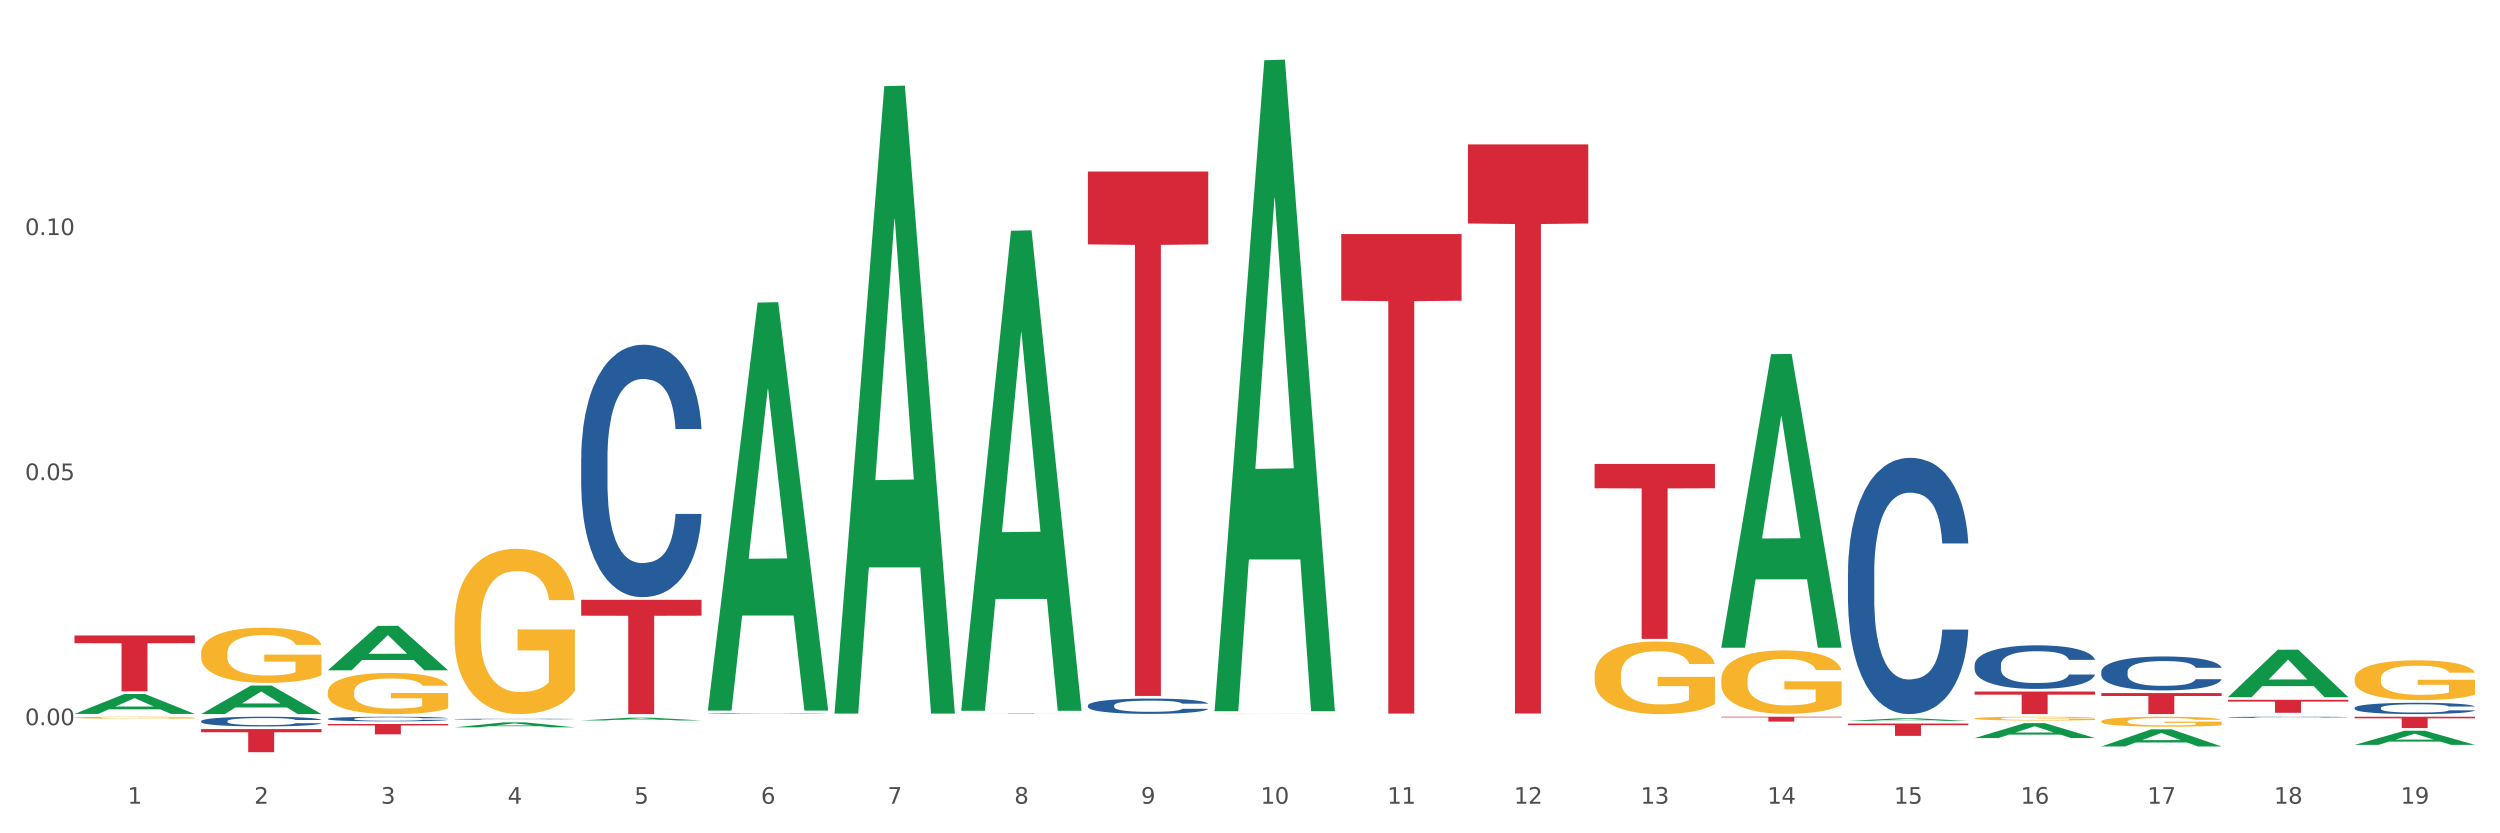 <?xml version="1.0" encoding="utf-8" standalone="no"?>
<!DOCTYPE svg PUBLIC "-//W3C//DTD SVG 1.1//EN"
  "http://www.w3.org/Graphics/SVG/1.1/DTD/svg11.dtd">
<svg xmlns:xlink="http://www.w3.org/1999/xlink" width="1080pt" height="360pt" viewBox="0 0 1080 360" xmlns="http://www.w3.org/2000/svg" version="1.1">
 <rect x="0" y="0" width="1080" height="360" fill="#333333" stroke="none"/>
 <defs>
  <style type="text/css">*{stroke-linejoin: round; stroke-linecap: butt}</style>
 </defs>
 <g id="figure_1">
  <g id="patch_1">
   <path d="M 0 360 
L 1080 360 
L 1080 0 
L 0 0 
z
" style="fill: #ffffff; stroke: #ffffff; stroke-linejoin: miter"/>
  </g>
  <g id="axes_1">
   <g id="matplotlib.axis_1">
    <g id="xtick_1">
     <g id="text_1">
      <!-- 1 -->
      <g style="fill: #4d4d4d" transform="translate(55.115 347.204) scale(0.096 -0.096)">
       <defs>
        <path id="DejaVuSans-31" d="M 794 531 
L 1825 531 
L 1825 4091 
L 703 3866 
L 703 4441 
L 1819 4666 
L 2450 4666 
L 2450 531 
L 3481 531 
L 3481 0 
L 794 0 
L 794 531 
z
" transform="scale(0.016)"/>
       </defs>
       <use xlink:href="#DejaVuSans-31"/>
      </g>
     </g>
    </g>
    <g id="xtick_2">
     <g id="text_2">
      <!-- 2 -->
      <g style="fill: #4d4d4d" transform="translate(109.839 347.204) scale(0.096 -0.096)">
       <defs>
        <path id="DejaVuSans-32" d="M 1228 531 
L 3431 531 
L 3431 0 
L 469 0 
L 469 531 
Q 828 903 1448 1529 
Q 2069 2156 2228 2338 
Q 2531 2678 2651 2914 
Q 2772 3150 2772 3378 
Q 2772 3750 2511 3984 
Q 2250 4219 1831 4219 
Q 1534 4219 1204 4116 
Q 875 4013 500 3803 
L 500 4441 
Q 881 4594 1212 4672 
Q 1544 4750 1819 4750 
Q 2544 4750 2975 4387 
Q 3406 4025 3406 3419 
Q 3406 3131 3298 2873 
Q 3191 2616 2906 2266 
Q 2828 2175 2409 1742 
Q 1991 1309 1228 531 
z
" transform="scale(0.016)"/>
       </defs>
       <use xlink:href="#DejaVuSans-32"/>
      </g>
     </g>
    </g>
    <g id="xtick_3">
     <g id="text_3">
      <!-- 3 -->
      <g style="fill: #4d4d4d" transform="translate(164.564 347.204) scale(0.096 -0.096)">
       <defs>
        <path id="DejaVuSans-33" d="M 2597 2516 
Q 3050 2419 3304 2112 
Q 3559 1806 3559 1356 
Q 3559 666 3084 287 
Q 2609 -91 1734 -91 
Q 1441 -91 1130 -33 
Q 819 25 488 141 
L 488 750 
Q 750 597 1062 519 
Q 1375 441 1716 441 
Q 2309 441 2620 675 
Q 2931 909 2931 1356 
Q 2931 1769 2642 2001 
Q 2353 2234 1838 2234 
L 1294 2234 
L 1294 2753 
L 1863 2753 
Q 2328 2753 2575 2939 
Q 2822 3125 2822 3475 
Q 2822 3834 2567 4026 
Q 2313 4219 1838 4219 
Q 1578 4219 1281 4162 
Q 984 4106 628 3988 
L 628 4550 
Q 988 4650 1302 4700 
Q 1616 4750 1894 4750 
Q 2613 4750 3031 4423 
Q 3450 4097 3450 3541 
Q 3450 3153 3228 2886 
Q 3006 2619 2597 2516 
z
" transform="scale(0.016)"/>
       </defs>
       <use xlink:href="#DejaVuSans-33"/>
      </g>
     </g>
    </g>
    <g id="xtick_4">
     <g id="text_4">
      <!-- 4 -->
      <g style="fill: #4d4d4d" transform="translate(219.288 347.204) scale(0.096 -0.096)">
       <defs>
        <path id="DejaVuSans-34" d="M 2419 4116 
L 825 1625 
L 2419 1625 
L 2419 4116 
z
M 2253 4666 
L 3047 4666 
L 3047 1625 
L 3713 1625 
L 3713 1100 
L 3047 1100 
L 3047 0 
L 2419 0 
L 2419 1100 
L 313 1100 
L 313 1709 
L 2253 4666 
z
" transform="scale(0.016)"/>
       </defs>
       <use xlink:href="#DejaVuSans-34"/>
      </g>
     </g>
    </g>
    <g id="xtick_5">
     <g id="text_5">
      <!-- 5 -->
      <g style="fill: #4d4d4d" transform="translate(274.012 347.204) scale(0.096 -0.096)">
       <defs>
        <path id="DejaVuSans-35" d="M 691 4666 
L 3169 4666 
L 3169 4134 
L 1269 4134 
L 1269 2991 
Q 1406 3038 1543 3061 
Q 1681 3084 1819 3084 
Q 2600 3084 3056 2656 
Q 3513 2228 3513 1497 
Q 3513 744 3044 326 
Q 2575 -91 1722 -91 
Q 1428 -91 1123 -41 
Q 819 9 494 109 
L 494 744 
Q 775 591 1075 516 
Q 1375 441 1709 441 
Q 2250 441 2565 725 
Q 2881 1009 2881 1497 
Q 2881 1984 2565 2268 
Q 2250 2553 1709 2553 
Q 1456 2553 1204 2497 
Q 953 2441 691 2322 
L 691 4666 
z
" transform="scale(0.016)"/>
       </defs>
       <use xlink:href="#DejaVuSans-35"/>
      </g>
     </g>
    </g>
    <g id="xtick_6">
     <g id="text_6">
      <!-- 6 -->
      <g style="fill: #4d4d4d" transform="translate(328.736 347.204) scale(0.096 -0.096)">
       <defs>
        <path id="DejaVuSans-36" d="M 2113 2584 
Q 1688 2584 1439 2293 
Q 1191 2003 1191 1497 
Q 1191 994 1439 701 
Q 1688 409 2113 409 
Q 2538 409 2786 701 
Q 3034 994 3034 1497 
Q 3034 2003 2786 2293 
Q 2538 2584 2113 2584 
z
M 3366 4563 
L 3366 3988 
Q 3128 4100 2886 4159 
Q 2644 4219 2406 4219 
Q 1781 4219 1451 3797 
Q 1122 3375 1075 2522 
Q 1259 2794 1537 2939 
Q 1816 3084 2150 3084 
Q 2853 3084 3261 2657 
Q 3669 2231 3669 1497 
Q 3669 778 3244 343 
Q 2819 -91 2113 -91 
Q 1303 -91 875 529 
Q 447 1150 447 2328 
Q 447 3434 972 4092 
Q 1497 4750 2381 4750 
Q 2619 4750 2861 4703 
Q 3103 4656 3366 4563 
z
" transform="scale(0.016)"/>
       </defs>
       <use xlink:href="#DejaVuSans-36"/>
      </g>
     </g>
    </g>
    <g id="xtick_7">
     <g id="text_7">
      <!-- 7 -->
      <g style="fill: #4d4d4d" transform="translate(383.461 347.204) scale(0.096 -0.096)">
       <defs>
        <path id="DejaVuSans-37" d="M 525 4666 
L 3525 4666 
L 3525 4397 
L 1831 0 
L 1172 0 
L 2766 4134 
L 525 4134 
L 525 4666 
z
" transform="scale(0.016)"/>
       </defs>
       <use xlink:href="#DejaVuSans-37"/>
      </g>
     </g>
    </g>
    <g id="xtick_8">
     <g id="text_8">
      <!-- 8 -->
      <g style="fill: #4d4d4d" transform="translate(438.185 347.204) scale(0.096 -0.096)">
       <defs>
        <path id="DejaVuSans-38" d="M 2034 2216 
Q 1584 2216 1326 1975 
Q 1069 1734 1069 1313 
Q 1069 891 1326 650 
Q 1584 409 2034 409 
Q 2484 409 2743 651 
Q 3003 894 3003 1313 
Q 3003 1734 2745 1975 
Q 2488 2216 2034 2216 
z
M 1403 2484 
Q 997 2584 770 2862 
Q 544 3141 544 3541 
Q 544 4100 942 4425 
Q 1341 4750 2034 4750 
Q 2731 4750 3128 4425 
Q 3525 4100 3525 3541 
Q 3525 3141 3298 2862 
Q 3072 2584 2669 2484 
Q 3125 2378 3379 2068 
Q 3634 1759 3634 1313 
Q 3634 634 3220 271 
Q 2806 -91 2034 -91 
Q 1263 -91 848 271 
Q 434 634 434 1313 
Q 434 1759 690 2068 
Q 947 2378 1403 2484 
z
M 1172 3481 
Q 1172 3119 1398 2916 
Q 1625 2713 2034 2713 
Q 2441 2713 2670 2916 
Q 2900 3119 2900 3481 
Q 2900 3844 2670 4047 
Q 2441 4250 2034 4250 
Q 1625 4250 1398 4047 
Q 1172 3844 1172 3481 
z
" transform="scale(0.016)"/>
       </defs>
       <use xlink:href="#DejaVuSans-38"/>
      </g>
     </g>
    </g>
    <g id="xtick_9">
     <g id="text_9">
      <!-- 9 -->
      <g style="fill: #4d4d4d" transform="translate(492.909 347.204) scale(0.096 -0.096)">
       <defs>
        <path id="DejaVuSans-39" d="M 703 97 
L 703 672 
Q 941 559 1184 500 
Q 1428 441 1663 441 
Q 2288 441 2617 861 
Q 2947 1281 2994 2138 
Q 2813 1869 2534 1725 
Q 2256 1581 1919 1581 
Q 1219 1581 811 2004 
Q 403 2428 403 3163 
Q 403 3881 828 4315 
Q 1253 4750 1959 4750 
Q 2769 4750 3195 4129 
Q 3622 3509 3622 2328 
Q 3622 1225 3098 567 
Q 2575 -91 1691 -91 
Q 1453 -91 1209 -44 
Q 966 3 703 97 
z
M 1959 2075 
Q 2384 2075 2632 2365 
Q 2881 2656 2881 3163 
Q 2881 3666 2632 3958 
Q 2384 4250 1959 4250 
Q 1534 4250 1286 3958 
Q 1038 3666 1038 3163 
Q 1038 2656 1286 2365 
Q 1534 2075 1959 2075 
z
" transform="scale(0.016)"/>
       </defs>
       <use xlink:href="#DejaVuSans-39"/>
      </g>
     </g>
    </g>
    <g id="xtick_10">
     <g id="text_10">
      <!-- 10 -->
      <g style="fill: #4d4d4d" transform="translate(544.58 347.204) scale(0.096 -0.096)">
       <defs>
        <path id="DejaVuSans-30" d="M 2034 4250 
Q 1547 4250 1301 3770 
Q 1056 3291 1056 2328 
Q 1056 1369 1301 889 
Q 1547 409 2034 409 
Q 2525 409 2770 889 
Q 3016 1369 3016 2328 
Q 3016 3291 2770 3770 
Q 2525 4250 2034 4250 
z
M 2034 4750 
Q 2819 4750 3233 4129 
Q 3647 3509 3647 2328 
Q 3647 1150 3233 529 
Q 2819 -91 2034 -91 
Q 1250 -91 836 529 
Q 422 1150 422 2328 
Q 422 3509 836 4129 
Q 1250 4750 2034 4750 
z
" transform="scale(0.016)"/>
       </defs>
       <use xlink:href="#DejaVuSans-31"/>
       <use xlink:href="#DejaVuSans-30" transform="translate(63.623 0)"/>
      </g>
     </g>
    </g>
    <g id="xtick_11">
     <g id="text_11">
      <!-- 11 -->
      <g style="fill: #4d4d4d" transform="translate(599.304 347.204) scale(0.096 -0.096)">
       <use xlink:href="#DejaVuSans-31"/>
       <use xlink:href="#DejaVuSans-31" transform="translate(63.623 0)"/>
      </g>
     </g>
    </g>
    <g id="xtick_12">
     <g id="text_12">
      <!-- 12 -->
      <g style="fill: #4d4d4d" transform="translate(654.028 347.204) scale(0.096 -0.096)">
       <use xlink:href="#DejaVuSans-31"/>
       <use xlink:href="#DejaVuSans-32" transform="translate(63.623 0)"/>
      </g>
     </g>
    </g>
    <g id="xtick_13">
     <g id="text_13">
      <!-- 13 -->
      <g style="fill: #4d4d4d" transform="translate(708.752 347.204) scale(0.096 -0.096)">
       <use xlink:href="#DejaVuSans-31"/>
       <use xlink:href="#DejaVuSans-33" transform="translate(63.623 0)"/>
      </g>
     </g>
    </g>
    <g id="xtick_14">
     <g id="text_14">
      <!-- 14 -->
      <g style="fill: #4d4d4d" transform="translate(763.477 347.204) scale(0.096 -0.096)">
       <use xlink:href="#DejaVuSans-31"/>
       <use xlink:href="#DejaVuSans-34" transform="translate(63.623 0)"/>
      </g>
     </g>
    </g>
    <g id="xtick_15">
     <g id="text_15">
      <!-- 15 -->
      <g style="fill: #4d4d4d" transform="translate(818.201 347.204) scale(0.096 -0.096)">
       <use xlink:href="#DejaVuSans-31"/>
       <use xlink:href="#DejaVuSans-35" transform="translate(63.623 0)"/>
      </g>
     </g>
    </g>
    <g id="xtick_16">
     <g id="text_16">
      <!-- 16 -->
      <g style="fill: #4d4d4d" transform="translate(872.925 347.204) scale(0.096 -0.096)">
       <use xlink:href="#DejaVuSans-31"/>
       <use xlink:href="#DejaVuSans-36" transform="translate(63.623 0)"/>
      </g>
     </g>
    </g>
    <g id="xtick_17">
     <g id="text_17">
      <!-- 17 -->
      <g style="fill: #4d4d4d" transform="translate(927.649 347.204) scale(0.096 -0.096)">
       <use xlink:href="#DejaVuSans-31"/>
       <use xlink:href="#DejaVuSans-37" transform="translate(63.623 0)"/>
      </g>
     </g>
    </g>
    <g id="xtick_18">
     <g id="text_18">
      <!-- 18 -->
      <g style="fill: #4d4d4d" transform="translate(982.374 347.204) scale(0.096 -0.096)">
       <use xlink:href="#DejaVuSans-31"/>
       <use xlink:href="#DejaVuSans-38" transform="translate(63.623 0)"/>
      </g>
     </g>
    </g>
    <g id="xtick_19">
     <g id="text_19">
      <!-- 19 -->
      <g style="fill: #4d4d4d" transform="translate(1037.098 347.204) scale(0.096 -0.096)">
       <use xlink:href="#DejaVuSans-31"/>
       <use xlink:href="#DejaVuSans-39" transform="translate(63.623 0)"/>
      </g>
     </g>
    </g>
    <g id="xtick_20"/>
    <g id="xtick_21"/>
    <g id="xtick_22"/>
    <g id="xtick_23"/>
    <g id="xtick_24"/>
    <g id="xtick_25"/>
    <g id="xtick_26"/>
    <g id="xtick_27"/>
    <g id="xtick_28"/>
    <g id="xtick_29"/>
    <g id="xtick_30"/>
    <g id="xtick_31"/>
    <g id="xtick_32"/>
    <g id="xtick_33"/>
    <g id="xtick_34"/>
    <g id="xtick_35"/>
    <g id="xtick_36"/>
    <g id="xtick_37"/>
   </g>
   <g id="matplotlib.axis_2">
    <g id="ytick_1">
     <g id="text_20">
      <!-- 0.00 -->
      <g style="fill: #4d4d4d" transform="translate(10.8 313.274) scale(0.096 -0.096)">
       <defs>
        <path id="DejaVuSans-2e" d="M 684 794 
L 1344 794 
L 1344 0 
L 684 0 
L 684 794 
z
" transform="scale(0.016)"/>
       </defs>
       <use xlink:href="#DejaVuSans-30"/>
       <use xlink:href="#DejaVuSans-2e" transform="translate(63.623 0)"/>
       <use xlink:href="#DejaVuSans-30" transform="translate(95.41 0)"/>
       <use xlink:href="#DejaVuSans-30" transform="translate(159.033 0)"/>
      </g>
     </g>
    </g>
    <g id="ytick_2">
     <g id="text_21">
      <!-- 0.05 -->
      <g style="fill: #4d4d4d" transform="translate(10.8 207.412) scale(0.096 -0.096)">
       <use xlink:href="#DejaVuSans-30"/>
       <use xlink:href="#DejaVuSans-2e" transform="translate(63.623 0)"/>
       <use xlink:href="#DejaVuSans-30" transform="translate(95.41 0)"/>
       <use xlink:href="#DejaVuSans-35" transform="translate(159.033 0)"/>
      </g>
     </g>
    </g>
    <g id="ytick_3">
     <g id="text_22">
      <!-- 0.10 -->
      <g style="fill: #4d4d4d" transform="translate(10.8 101.55) scale(0.096 -0.096)">
       <use xlink:href="#DejaVuSans-30"/>
       <use xlink:href="#DejaVuSans-2e" transform="translate(63.623 0)"/>
       <use xlink:href="#DejaVuSans-31" transform="translate(95.41 0)"/>
       <use xlink:href="#DejaVuSans-30" transform="translate(159.033 0)"/>
      </g>
     </g>
    </g>
    <g id="ytick_4"/>
    <g id="ytick_5"/>
    <g id="ytick_6"/>
   </g>
   <g id="PolyCollection_1">
    <path d="M 32.175 308.411 
L 32.229 308.403 
L 53.667 299.812 
L 62.564 299.804 
L 84.163 308.427 
L 73.873 308.427 
L 69.21 306.419 
L 47.075 306.419 
L 46.914 306.451 
L 42.412 308.427 
L 32.175 308.427 
L 32.175 308.411 
L 49.862 305.221 
L 66.423 305.213 
L 58.223 301.642 
L 58.115 301.626 
L 58.008 301.65 
L 49.808 305.213 
L 49.862 305.221 
L 32.175 308.411 
z
" clip-path="url(#pae43ab2ee9)" style="fill: #109648"/>
    <path d="M 86.899 308.468 
L 86.953 308.456 
L 108.391 296.153 
L 117.288 296.142 
L 138.887 308.491 
L 128.597 308.491 
L 123.934 305.615 
L 101.799 305.615 
L 101.638 305.662 
L 97.136 308.491 
L 86.899 308.491 
L 86.899 308.468 
L 104.586 303.899 
L 121.147 303.888 
L 112.947 298.774 
L 112.84 298.751 
L 112.733 298.785 
L 104.532 303.888 
L 104.586 303.899 
L 86.899 308.468 
z
" clip-path="url(#pae43ab2ee9)" style="fill: #109648"/>
    <path d="M 141.624 289.552 
L 141.677 289.534 
L 163.116 270.37 
L 172.012 270.352 
L 193.612 289.589 
L 183.321 289.589 
L 178.658 285.109 
L 156.523 285.109 
L 156.362 285.181 
L 151.86 289.589 
L 141.624 289.589 
L 141.624 289.552 
L 159.31 282.436 
L 175.871 282.418 
L 167.671 274.452 
L 167.564 274.416 
L 167.457 274.47 
L 159.257 282.418 
L 159.31 282.436 
L 141.624 289.552 
z
" clip-path="url(#pae43ab2ee9)" style="fill: #109648"/>
    <path d="M 196.348 314.213 
L 196.401 314.211 
L 217.84 312.043 
L 226.737 312.041 
L 248.336 314.217 
L 238.045 314.217 
L 233.383 313.711 
L 211.247 313.711 
L 211.087 313.719 
L 206.585 314.217 
L 196.348 314.217 
L 196.348 314.213 
L 214.034 313.408 
L 230.596 313.406 
L 222.395 312.505 
L 222.288 312.501 
L 222.181 312.507 
L 213.981 313.406 
L 214.034 313.408 
L 196.348 314.213 
z
" clip-path="url(#pae43ab2ee9)" style="fill: #109648"/>
    <path d="M 251.072 311.229 
L 251.126 311.228 
L 272.564 310.037 
L 281.461 310.036 
L 303.06 311.231 
L 292.77 311.231 
L 288.107 310.953 
L 265.972 310.953 
L 265.811 310.957 
L 261.309 311.231 
L 251.072 311.231 
L 251.072 311.229 
L 268.759 310.787 
L 285.32 310.785 
L 277.12 310.29 
L 277.013 310.288 
L 276.905 310.292 
L 268.705 310.785 
L 268.759 310.787 
L 251.072 311.229 
z
" clip-path="url(#pae43ab2ee9)" style="fill: #109648"/>
    <path d="M 469.969 304.752 
L 470.031 304.746 
L 470.031 304.577 
L 470.215 304.348 
L 470.891 303.925 
L 471.751 303.606 
L 473.226 303.231 
L 474.025 303.075 
L 475.07 302.9 
L 477.22 302.616 
L 479.679 302.375 
L 481.399 302.242 
L 482.69 302.157 
L 485.578 302.006 
L 487.237 301.94 
L 488.958 301.886 
L 490.433 301.85 
L 492.891 301.807 
L 494.857 301.789 
L 497.131 301.783 
L 499.036 301.789 
L 501.555 301.813 
L 505.242 301.886 
L 506.656 301.928 
L 508.561 302 
L 510.527 302.097 
L 512.125 302.193 
L 513.969 302.332 
L 515.874 302.513 
L 517.717 302.743 
L 519.008 302.954 
L 520.052 303.177 
L 520.974 303.449 
L 521.65 303.744 
L 521.957 303.992 
L 510.712 303.992 
L 510.404 303.768 
L 509.79 303.527 
L 509.175 303.364 
L 508.499 303.231 
L 507.455 303.081 
L 506.533 302.984 
L 504.997 302.869 
L 503.583 302.797 
L 502.416 302.755 
L 501.002 302.718 
L 497.991 302.682 
L 495.84 302.682 
L 494.488 302.694 
L 492.829 302.725 
L 491.416 302.767 
L 489.757 302.839 
L 488.466 302.918 
L 487.176 303.02 
L 486.438 303.093 
L 485.332 303.225 
L 484.595 303.334 
L 483.611 303.521 
L 483.058 303.654 
L 482.075 303.998 
L 481.645 304.251 
L 481.461 304.426 
L 481.338 304.619 
L 481.338 305.561 
L 481.706 305.983 
L 482.014 306.164 
L 482.505 306.369 
L 483.427 306.635 
L 484.779 306.894 
L 486.192 307.081 
L 487.36 307.196 
L 488.466 307.28 
L 489.572 307.347 
L 490.924 307.407 
L 492.03 307.443 
L 493.69 307.48 
L 495.656 307.498 
L 497.192 307.498 
L 500.326 307.468 
L 501.74 307.437 
L 503.092 307.395 
L 504.566 307.329 
L 505.734 307.256 
L 506.41 307.202 
L 507.516 307.087 
L 508.376 306.967 
L 509.114 306.828 
L 509.605 306.707 
L 510.159 306.526 
L 510.589 306.321 
L 510.712 306.212 
L 521.957 306.212 
L 521.711 306.43 
L 521.281 306.641 
L 520.421 306.924 
L 519.745 307.087 
L 518.7 307.286 
L 517.594 307.455 
L 516.058 307.643 
L 514.645 307.781 
L 513.17 307.902 
L 511.572 308.011 
L 508.684 308.161 
L 507.639 308.204 
L 505.427 308.276 
L 503.706 308.318 
L 501.187 308.361 
L 498.606 308.385 
L 495.902 308.391 
L 493.505 308.379 
L 490.863 308.342 
L 489.204 308.306 
L 487.36 308.252 
L 485.209 308.167 
L 483.181 308.065 
L 481.276 307.944 
L 479.494 307.805 
L 477.835 307.649 
L 475.684 307.389 
L 474.086 307.136 
L 472.919 306.9 
L 472.12 306.701 
L 471.321 306.448 
L 470.891 306.273 
L 470.215 305.85 
L 469.969 305.458 
L 469.969 304.752 
z
" clip-path="url(#pae43ab2ee9)" style="fill: #255c99"/>
    <path d="M 798.315 247.527 
L 798.376 247.426 
L 798.376 244.595 
L 798.561 240.753 
L 799.237 233.676 
L 800.097 228.317 
L 801.572 222.049 
L 802.371 219.421 
L 803.415 216.489 
L 805.566 211.737 
L 808.024 207.693 
L 809.745 205.468 
L 811.035 204.053 
L 813.924 201.526 
L 815.583 200.413 
L 817.303 199.503 
L 818.778 198.897 
L 821.236 198.189 
L 823.203 197.886 
L 825.476 197.785 
L 827.381 197.886 
L 829.901 198.29 
L 833.588 199.503 
L 835.001 200.211 
L 836.906 201.424 
L 838.873 203.042 
L 840.471 204.66 
L 842.314 206.985 
L 844.219 210.018 
L 846.063 213.86 
L 847.353 217.398 
L 848.398 221.139 
L 849.32 225.689 
L 849.996 230.643 
L 850.303 234.788 
L 839.057 234.788 
L 838.75 231.047 
L 838.135 227.003 
L 837.521 224.273 
L 836.845 222.049 
L 835.8 219.522 
L 834.879 217.904 
L 833.342 215.983 
L 831.929 214.77 
L 830.761 214.062 
L 829.348 213.456 
L 826.337 212.849 
L 824.186 212.849 
L 822.834 213.051 
L 821.175 213.557 
L 819.761 214.264 
L 818.102 215.478 
L 816.812 216.792 
L 815.521 218.511 
L 814.784 219.724 
L 813.678 221.948 
L 812.94 223.768 
L 811.957 226.902 
L 811.404 229.126 
L 810.421 234.889 
L 809.991 239.135 
L 809.806 242.067 
L 809.683 245.303 
L 809.683 261.074 
L 810.052 268.152 
L 810.359 271.185 
L 810.851 274.622 
L 811.773 279.071 
L 813.125 283.418 
L 814.538 286.552 
L 815.706 288.473 
L 816.812 289.888 
L 817.918 291.001 
L 819.27 292.012 
L 820.376 292.618 
L 822.035 293.225 
L 824.002 293.528 
L 825.538 293.528 
L 828.672 293.023 
L 830.085 292.517 
L 831.437 291.809 
L 832.912 290.697 
L 834.08 289.484 
L 834.756 288.574 
L 835.862 286.653 
L 836.722 284.631 
L 837.46 282.306 
L 837.951 280.284 
L 838.504 277.251 
L 838.934 273.813 
L 839.057 271.993 
L 850.303 271.993 
L 850.057 275.633 
L 849.627 279.172 
L 848.767 283.923 
L 848.091 286.653 
L 847.046 289.989 
L 845.94 292.82 
L 844.404 295.954 
L 842.99 298.28 
L 841.515 300.302 
L 839.918 302.122 
L 837.029 304.649 
L 835.985 305.357 
L 833.772 306.57 
L 832.052 307.278 
L 829.532 307.986 
L 826.951 308.39 
L 824.247 308.491 
L 821.851 308.289 
L 819.208 307.682 
L 817.549 307.076 
L 815.706 306.166 
L 813.555 304.75 
L 811.527 303.032 
L 809.622 301.01 
L 807.84 298.684 
L 806.181 296.056 
L 804.03 291.708 
L 802.432 287.462 
L 801.265 283.519 
L 800.466 280.183 
L 799.667 275.936 
L 799.237 273.004 
L 798.561 265.927 
L 798.315 259.356 
L 798.315 247.527 
z
" clip-path="url(#pae43ab2ee9)" style="fill: #255c99"/>
    <path d="M 251.072 197.92 
L 251.134 197.821 
L 251.134 195.032 
L 251.318 191.247 
L 251.994 184.275 
L 252.854 178.996 
L 254.329 172.821 
L 255.128 170.231 
L 256.173 167.343 
L 258.323 162.661 
L 260.781 158.677 
L 262.502 156.486 
L 263.793 155.092 
L 266.681 152.602 
L 268.34 151.506 
L 270.061 150.61 
L 271.535 150.012 
L 273.994 149.315 
L 275.96 149.016 
L 278.234 148.916 
L 280.139 149.016 
L 282.658 149.414 
L 286.345 150.61 
L 287.759 151.307 
L 289.664 152.502 
L 291.63 154.096 
L 293.228 155.689 
L 295.071 157.98 
L 296.976 160.968 
L 298.82 164.753 
L 300.11 168.239 
L 301.155 171.924 
L 302.077 176.406 
L 302.753 181.287 
L 303.06 185.37 
L 291.815 185.37 
L 291.507 181.685 
L 290.893 177.701 
L 290.278 175.012 
L 289.602 172.821 
L 288.558 170.331 
L 287.636 168.737 
L 286.1 166.845 
L 284.686 165.649 
L 283.519 164.952 
L 282.105 164.355 
L 279.094 163.757 
L 276.943 163.757 
L 275.591 163.956 
L 273.932 164.454 
L 272.519 165.151 
L 270.86 166.347 
L 269.569 167.641 
L 268.279 169.335 
L 267.541 170.53 
L 266.435 172.721 
L 265.698 174.514 
L 264.714 177.601 
L 264.161 179.793 
L 263.178 185.47 
L 262.748 189.653 
L 262.564 192.542 
L 262.441 195.729 
L 262.441 211.267 
L 262.809 218.239 
L 263.117 221.227 
L 263.608 224.613 
L 264.53 228.996 
L 265.882 233.278 
L 267.295 236.366 
L 268.463 238.259 
L 269.569 239.653 
L 270.675 240.749 
L 272.027 241.745 
L 273.133 242.342 
L 274.792 242.94 
L 276.759 243.239 
L 278.295 243.239 
L 281.429 242.741 
L 282.843 242.243 
L 284.195 241.545 
L 285.669 240.45 
L 286.837 239.255 
L 287.513 238.358 
L 288.619 236.466 
L 289.479 234.474 
L 290.217 232.183 
L 290.708 230.191 
L 291.261 227.203 
L 291.692 223.816 
L 291.815 222.024 
L 303.06 222.024 
L 302.814 225.609 
L 302.384 229.095 
L 301.524 233.776 
L 300.848 236.466 
L 299.803 239.753 
L 298.697 242.541 
L 297.161 245.629 
L 295.747 247.92 
L 294.273 249.912 
L 292.675 251.705 
L 289.787 254.195 
L 288.742 254.892 
L 286.53 256.087 
L 284.809 256.784 
L 282.29 257.482 
L 279.709 257.88 
L 277.005 257.98 
L 274.608 257.78 
L 271.966 257.183 
L 270.306 256.585 
L 268.463 255.689 
L 266.312 254.294 
L 264.284 252.601 
L 262.379 250.609 
L 260.597 248.318 
L 258.938 245.729 
L 256.787 241.446 
L 255.189 237.263 
L 254.022 233.378 
L 253.223 230.091 
L 252.424 225.908 
L 251.994 223.02 
L 251.318 216.047 
L 251.072 209.573 
L 251.072 197.92 
z
" clip-path="url(#pae43ab2ee9)" style="fill: #255c99"/>
    <path d="M 907.763 290.182 
L 907.825 290.168 
L 907.825 289.793 
L 908.009 289.284 
L 908.685 288.345 
L 909.545 287.635 
L 911.02 286.804 
L 911.819 286.456 
L 912.864 286.067 
L 915.015 285.437 
L 917.473 284.901 
L 919.193 284.606 
L 920.484 284.418 
L 923.372 284.083 
L 925.031 283.936 
L 926.752 283.815 
L 928.227 283.735 
L 930.685 283.641 
L 932.651 283.601 
L 934.925 283.587 
L 936.83 283.601 
L 939.35 283.654 
L 943.037 283.815 
L 944.45 283.909 
L 946.355 284.07 
L 948.321 284.284 
L 949.919 284.499 
L 951.763 284.807 
L 953.668 285.209 
L 955.511 285.719 
L 956.802 286.188 
L 957.846 286.683 
L 958.768 287.287 
L 959.444 287.943 
L 959.751 288.493 
L 948.506 288.493 
L 948.199 287.997 
L 947.584 287.461 
L 946.97 287.099 
L 946.294 286.804 
L 945.249 286.469 
L 944.327 286.255 
L 942.791 286 
L 941.377 285.839 
L 940.21 285.745 
L 938.796 285.665 
L 935.785 285.584 
L 933.635 285.584 
L 932.283 285.611 
L 930.623 285.678 
L 929.21 285.772 
L 927.551 285.933 
L 926.26 286.107 
L 924.97 286.335 
L 924.232 286.496 
L 923.126 286.791 
L 922.389 287.032 
L 921.406 287.447 
L 920.853 287.742 
L 919.869 288.506 
L 919.439 289.069 
L 919.255 289.458 
L 919.132 289.887 
L 919.132 291.978 
L 919.501 292.916 
L 919.808 293.318 
L 920.3 293.773 
L 921.221 294.363 
L 922.573 294.94 
L 923.987 295.355 
L 925.154 295.61 
L 926.26 295.797 
L 927.366 295.945 
L 928.718 296.079 
L 929.825 296.159 
L 931.484 296.24 
L 933.45 296.28 
L 934.986 296.28 
L 938.12 296.213 
L 939.534 296.146 
L 940.886 296.052 
L 942.361 295.904 
L 943.528 295.744 
L 944.204 295.623 
L 945.31 295.368 
L 946.171 295.1 
L 946.908 294.792 
L 947.4 294.524 
L 947.953 294.122 
L 948.383 293.666 
L 948.506 293.425 
L 959.751 293.425 
L 959.506 293.908 
L 959.075 294.377 
L 958.215 295.007 
L 957.539 295.368 
L 956.495 295.811 
L 955.388 296.186 
L 953.852 296.601 
L 952.439 296.91 
L 950.964 297.178 
L 949.366 297.419 
L 946.478 297.754 
L 945.433 297.848 
L 943.221 298.009 
L 941.5 298.103 
L 938.981 298.196 
L 936.4 298.25 
L 933.696 298.263 
L 931.299 298.237 
L 928.657 298.156 
L 926.998 298.076 
L 925.154 297.955 
L 923.003 297.767 
L 920.975 297.54 
L 919.07 297.272 
L 917.288 296.963 
L 915.629 296.615 
L 913.478 296.039 
L 911.881 295.476 
L 910.713 294.953 
L 909.914 294.511 
L 909.115 293.948 
L 908.685 293.559 
L 908.009 292.621 
L 907.763 291.75 
L 907.763 290.182 
z
" clip-path="url(#pae43ab2ee9)" style="fill: #255c99"/>
    <path d="M 962.488 309.861 
L 962.549 309.86 
L 962.549 309.847 
L 962.733 309.829 
L 963.409 309.795 
L 964.27 309.77 
L 965.745 309.741 
L 966.543 309.728 
L 967.588 309.715 
L 969.739 309.692 
L 972.197 309.673 
L 973.918 309.663 
L 975.208 309.656 
L 978.096 309.644 
L 979.756 309.639 
L 981.476 309.635 
L 982.951 309.632 
L 985.409 309.628 
L 987.376 309.627 
L 989.649 309.627 
L 991.554 309.627 
L 994.074 309.629 
L 997.761 309.635 
L 999.174 309.638 
L 1001.079 309.644 
L 1003.046 309.651 
L 1004.643 309.659 
L 1006.487 309.67 
L 1008.392 309.684 
L 1010.236 309.702 
L 1011.526 309.719 
L 1012.571 309.736 
L 1013.492 309.758 
L 1014.168 309.781 
L 1014.476 309.801 
L 1003.23 309.801 
L 1002.923 309.783 
L 1002.308 309.764 
L 1001.694 309.751 
L 1001.018 309.741 
L 999.973 309.729 
L 999.051 309.721 
L 997.515 309.712 
L 996.102 309.706 
L 994.934 309.703 
L 993.521 309.7 
L 990.51 309.697 
L 988.359 309.697 
L 987.007 309.698 
L 985.348 309.701 
L 983.934 309.704 
L 982.275 309.71 
L 980.985 309.716 
L 979.694 309.724 
L 978.957 309.73 
L 977.851 309.74 
L 977.113 309.749 
L 976.13 309.764 
L 975.577 309.774 
L 974.594 309.801 
L 974.163 309.821 
L 973.979 309.835 
L 973.856 309.85 
L 973.856 309.924 
L 974.225 309.958 
L 974.532 309.972 
L 975.024 309.988 
L 975.946 310.009 
L 977.298 310.029 
L 978.711 310.044 
L 979.878 310.053 
L 980.985 310.06 
L 982.091 310.065 
L 983.443 310.07 
L 984.549 310.073 
L 986.208 310.076 
L 988.174 310.077 
L 989.711 310.077 
L 992.845 310.075 
L 994.258 310.072 
L 995.61 310.069 
L 997.085 310.064 
L 998.253 310.058 
L 998.928 310.054 
L 1000.035 310.045 
L 1000.895 310.035 
L 1001.632 310.024 
L 1002.124 310.015 
L 1002.677 310 
L 1003.107 309.984 
L 1003.23 309.976 
L 1014.476 309.976 
L 1014.23 309.993 
L 1013.8 310.009 
L 1012.939 310.032 
L 1012.263 310.045 
L 1011.219 310.06 
L 1010.113 310.074 
L 1008.576 310.088 
L 1007.163 310.099 
L 1005.688 310.109 
L 1004.09 310.117 
L 1001.202 310.129 
L 1000.158 310.133 
L 997.945 310.138 
L 996.225 310.142 
L 993.705 310.145 
L 991.124 310.147 
L 988.42 310.147 
L 986.024 310.146 
L 983.381 310.144 
L 981.722 310.141 
L 979.878 310.136 
L 977.728 310.13 
L 975.7 310.122 
L 973.795 310.112 
L 972.013 310.101 
L 970.353 310.089 
L 968.203 310.068 
L 966.605 310.048 
L 965.437 310.03 
L 964.638 310.014 
L 963.84 309.994 
L 963.409 309.98 
L 962.733 309.947 
L 962.488 309.916 
L 962.488 309.861 
z
" clip-path="url(#pae43ab2ee9)" style="fill: #255c99"/>
    <path d="M 1017.212 305.793 
L 1017.273 305.789 
L 1017.273 305.663 
L 1017.458 305.493 
L 1018.134 305.18 
L 1018.994 304.943 
L 1020.469 304.665 
L 1021.268 304.549 
L 1022.312 304.419 
L 1024.463 304.209 
L 1026.921 304.03 
L 1028.642 303.932 
L 1029.932 303.869 
L 1032.821 303.757 
L 1034.48 303.708 
L 1036.2 303.668 
L 1037.675 303.641 
L 1040.133 303.609 
L 1042.1 303.596 
L 1044.374 303.592 
L 1046.279 303.596 
L 1048.798 303.614 
L 1052.485 303.668 
L 1053.899 303.699 
L 1055.804 303.753 
L 1057.77 303.824 
L 1059.368 303.896 
L 1061.211 303.999 
L 1063.116 304.133 
L 1064.96 304.303 
L 1066.25 304.46 
L 1067.295 304.625 
L 1068.217 304.827 
L 1068.893 305.046 
L 1069.2 305.229 
L 1057.954 305.229 
L 1057.647 305.064 
L 1057.033 304.885 
L 1056.418 304.764 
L 1055.742 304.665 
L 1054.697 304.554 
L 1053.776 304.482 
L 1052.239 304.397 
L 1050.826 304.343 
L 1049.658 304.312 
L 1048.245 304.285 
L 1045.234 304.258 
L 1043.083 304.258 
L 1041.731 304.267 
L 1040.072 304.29 
L 1038.659 304.321 
L 1036.999 304.375 
L 1035.709 304.433 
L 1034.418 304.509 
L 1033.681 304.563 
L 1032.575 304.661 
L 1031.837 304.742 
L 1030.854 304.88 
L 1030.301 304.979 
L 1029.318 305.234 
L 1028.888 305.422 
L 1028.703 305.551 
L 1028.58 305.695 
L 1028.58 306.393 
L 1028.949 306.706 
L 1029.256 306.84 
L 1029.748 306.992 
L 1030.67 307.189 
L 1032.022 307.381 
L 1033.435 307.52 
L 1034.603 307.605 
L 1035.709 307.668 
L 1036.815 307.717 
L 1038.167 307.762 
L 1039.273 307.789 
L 1040.932 307.815 
L 1042.899 307.829 
L 1044.435 307.829 
L 1047.569 307.807 
L 1048.982 307.784 
L 1050.334 307.753 
L 1051.809 307.704 
L 1052.977 307.65 
L 1053.653 307.61 
L 1054.759 307.525 
L 1055.619 307.435 
L 1056.357 307.332 
L 1056.848 307.243 
L 1057.401 307.108 
L 1057.831 306.956 
L 1057.954 306.876 
L 1069.2 306.876 
L 1068.954 307.037 
L 1068.524 307.194 
L 1067.664 307.404 
L 1066.988 307.525 
L 1065.943 307.672 
L 1064.837 307.798 
L 1063.301 307.936 
L 1061.887 308.039 
L 1060.412 308.129 
L 1058.815 308.209 
L 1055.926 308.321 
L 1054.882 308.352 
L 1052.67 308.406 
L 1050.949 308.437 
L 1048.429 308.469 
L 1045.848 308.487 
L 1043.145 308.491 
L 1040.748 308.482 
L 1038.105 308.455 
L 1036.446 308.428 
L 1034.603 308.388 
L 1032.452 308.326 
L 1030.424 308.249 
L 1028.519 308.16 
L 1026.737 308.057 
L 1025.078 307.941 
L 1022.927 307.748 
L 1021.329 307.56 
L 1020.162 307.386 
L 1019.363 307.238 
L 1018.564 307.05 
L 1018.134 306.921 
L 1017.458 306.607 
L 1017.212 306.317 
L 1017.212 305.793 
z
" clip-path="url(#pae43ab2ee9)" style="fill: #255c99"/>
    <path d="M 853.039 287.241 
L 853.101 287.224 
L 853.101 286.742 
L 853.285 286.089 
L 853.961 284.886 
L 854.821 283.975 
L 856.296 282.909 
L 857.095 282.462 
L 858.14 281.964 
L 860.29 281.156 
L 862.748 280.468 
L 864.469 280.09 
L 865.76 279.849 
L 868.648 279.42 
L 870.307 279.231 
L 872.028 279.076 
L 873.503 278.973 
L 875.961 278.852 
L 877.927 278.801 
L 880.201 278.784 
L 882.106 278.801 
L 884.625 278.87 
L 888.312 279.076 
L 889.726 279.196 
L 891.631 279.403 
L 893.597 279.678 
L 895.195 279.953 
L 897.038 280.348 
L 898.943 280.864 
L 900.787 281.517 
L 902.077 282.118 
L 903.122 282.754 
L 904.044 283.528 
L 904.72 284.37 
L 905.027 285.075 
L 893.782 285.075 
L 893.474 284.439 
L 892.86 283.751 
L 892.245 283.287 
L 891.569 282.909 
L 890.525 282.479 
L 889.603 282.204 
L 888.067 281.878 
L 886.653 281.671 
L 885.486 281.551 
L 884.072 281.448 
L 881.061 281.345 
L 878.91 281.345 
L 877.558 281.379 
L 875.899 281.465 
L 874.486 281.586 
L 872.827 281.792 
L 871.536 282.015 
L 870.246 282.307 
L 869.508 282.514 
L 868.402 282.892 
L 867.665 283.201 
L 866.681 283.734 
L 866.128 284.112 
L 865.145 285.092 
L 864.715 285.814 
L 864.531 286.313 
L 864.408 286.863 
L 864.408 289.544 
L 864.776 290.747 
L 865.084 291.263 
L 865.575 291.847 
L 866.497 292.604 
L 867.849 293.343 
L 869.262 293.876 
L 870.43 294.202 
L 871.536 294.443 
L 872.642 294.632 
L 873.994 294.804 
L 875.1 294.907 
L 876.759 295.01 
L 878.726 295.062 
L 880.262 295.062 
L 883.396 294.976 
L 884.81 294.89 
L 886.162 294.77 
L 887.636 294.581 
L 888.804 294.374 
L 889.48 294.22 
L 890.586 293.893 
L 891.446 293.549 
L 892.184 293.154 
L 892.675 292.81 
L 893.228 292.294 
L 893.659 291.71 
L 893.782 291.401 
L 905.027 291.401 
L 904.781 292.019 
L 904.351 292.621 
L 903.491 293.429 
L 902.815 293.893 
L 901.77 294.46 
L 900.664 294.942 
L 899.128 295.474 
L 897.714 295.87 
L 896.24 296.214 
L 894.642 296.523 
L 891.754 296.953 
L 890.709 297.073 
L 888.497 297.279 
L 886.776 297.4 
L 884.257 297.52 
L 881.676 297.589 
L 878.972 297.606 
L 876.575 297.571 
L 873.933 297.468 
L 872.273 297.365 
L 870.43 297.211 
L 868.279 296.97 
L 866.251 296.678 
L 864.346 296.334 
L 862.564 295.939 
L 860.905 295.492 
L 858.754 294.752 
L 857.156 294.031 
L 855.989 293.36 
L 855.19 292.793 
L 854.391 292.071 
L 853.961 291.572 
L 853.285 290.369 
L 853.039 289.252 
L 853.039 287.241 
z
" clip-path="url(#pae43ab2ee9)" style="fill: #255c99"/>
    <path d="M 305.796 308.257 
L 305.858 308.256 
L 305.858 308.249 
L 306.042 308.239 
L 306.718 308.22 
L 307.578 308.205 
L 309.053 308.189 
L 309.852 308.182 
L 310.897 308.174 
L 313.048 308.161 
L 315.506 308.15 
L 317.226 308.144 
L 318.517 308.141 
L 321.405 308.134 
L 323.064 308.131 
L 324.785 308.128 
L 326.26 308.127 
L 328.718 308.125 
L 330.684 308.124 
L 332.958 308.124 
L 334.863 308.124 
L 337.382 308.125 
L 341.07 308.128 
L 342.483 308.13 
L 344.388 308.134 
L 346.354 308.138 
L 347.952 308.142 
L 349.796 308.148 
L 351.701 308.157 
L 353.544 308.167 
L 354.835 308.176 
L 355.879 308.186 
L 356.801 308.198 
L 357.477 308.212 
L 357.784 308.223 
L 346.539 308.223 
L 346.232 308.213 
L 345.617 308.202 
L 345.002 308.195 
L 344.327 308.189 
L 343.282 308.182 
L 342.36 308.178 
L 340.824 308.173 
L 339.41 308.169 
L 338.243 308.167 
L 336.829 308.166 
L 333.818 308.164 
L 331.667 308.164 
L 330.316 308.165 
L 328.656 308.166 
L 327.243 308.168 
L 325.584 308.171 
L 324.293 308.175 
L 323.003 308.179 
L 322.265 308.182 
L 321.159 308.188 
L 320.422 308.193 
L 319.439 308.202 
L 318.886 308.208 
L 317.902 308.223 
L 317.472 308.234 
L 317.288 308.242 
L 317.165 308.251 
L 317.165 308.293 
L 317.534 308.312 
L 317.841 308.32 
L 318.332 308.329 
L 319.254 308.341 
L 320.606 308.353 
L 322.02 308.361 
L 323.187 308.366 
L 324.293 308.37 
L 325.399 308.373 
L 326.751 308.376 
L 327.857 308.377 
L 329.517 308.379 
L 331.483 308.38 
L 333.019 308.38 
L 336.153 308.378 
L 337.567 308.377 
L 338.919 308.375 
L 340.394 308.372 
L 341.561 308.369 
L 342.237 308.366 
L 343.343 308.361 
L 344.204 308.356 
L 344.941 308.35 
L 345.433 308.344 
L 345.986 308.336 
L 346.416 308.327 
L 346.539 308.322 
L 357.784 308.322 
L 357.539 308.332 
L 357.108 308.341 
L 356.248 308.354 
L 355.572 308.361 
L 354.527 308.37 
L 353.421 308.378 
L 351.885 308.386 
L 350.472 308.392 
L 348.997 308.398 
L 347.399 308.403 
L 344.511 308.409 
L 343.466 308.411 
L 341.254 308.414 
L 339.533 308.416 
L 337.014 308.418 
L 334.433 308.419 
L 331.729 308.42 
L 329.332 308.419 
L 326.69 308.417 
L 325.031 308.416 
L 323.187 308.413 
L 321.036 308.41 
L 319.008 308.405 
L 317.103 308.4 
L 315.321 308.393 
L 313.662 308.386 
L 311.511 308.375 
L 309.914 308.363 
L 308.746 308.353 
L 307.947 308.344 
L 307.148 308.333 
L 306.718 308.325 
L 306.042 308.306 
L 305.796 308.288 
L 305.796 308.257 
z
" clip-path="url(#pae43ab2ee9)" style="fill: #255c99"/>
    <path d="M 962.488 301.138 
L 962.541 301.119 
L 983.98 280.679 
L 992.877 280.659 
L 1014.476 301.177 
L 1004.185 301.177 
L 999.522 296.399 
L 977.387 296.399 
L 977.227 296.476 
L 972.724 301.177 
L 962.488 301.177 
L 962.488 301.138 
L 980.174 293.548 
L 996.735 293.528 
L 988.535 285.033 
L 988.428 284.994 
L 988.321 285.052 
L 980.121 293.528 
L 980.174 293.548 
L 962.488 301.138 
z
" clip-path="url(#pae43ab2ee9)" style="fill: #109648"/>
    <path d="M 907.763 322.47 
L 907.817 322.463 
L 929.255 315.077 
L 938.152 315.07 
L 959.751 322.484 
L 949.461 322.484 
L 944.798 320.757 
L 922.663 320.757 
L 922.502 320.785 
L 918 322.484 
L 907.763 322.484 
L 907.763 322.47 
L 925.45 319.727 
L 942.011 319.72 
L 933.811 316.65 
L 933.704 316.636 
L 933.597 316.657 
L 925.396 319.72 
L 925.45 319.727 
L 907.763 322.47 
z
" clip-path="url(#pae43ab2ee9)" style="fill: #109648"/>
    <path d="M 853.039 318.836 
L 853.093 318.83 
L 874.531 312.397 
L 883.428 312.391 
L 905.027 318.848 
L 894.737 318.848 
L 890.074 317.344 
L 867.939 317.344 
L 867.778 317.369 
L 863.276 318.848 
L 853.039 318.848 
L 853.039 318.836 
L 870.726 316.447 
L 887.287 316.441 
L 879.087 313.767 
L 878.98 313.755 
L 878.872 313.773 
L 870.672 316.441 
L 870.726 316.447 
L 853.039 318.836 
z
" clip-path="url(#pae43ab2ee9)" style="fill: #109648"/>
    <path d="M 853.039 310.379 
L 853.1 310.378 
L 853.1 310.324 
L 853.223 310.278 
L 853.837 310.167 
L 854.758 310.074 
L 855.433 310.025 
L 856.108 309.985 
L 856.906 309.945 
L 857.888 309.903 
L 859.668 309.842 
L 860.773 309.811 
L 862.123 309.778 
L 864.578 309.731 
L 866.358 309.704 
L 868.2 309.682 
L 871.207 309.655 
L 873.171 309.643 
L 875.258 309.634 
L 877.775 309.628 
L 879.678 309.627 
L 883.851 309.631 
L 887.411 309.644 
L 889.13 309.655 
L 891.34 309.673 
L 892.506 309.685 
L 894.409 309.708 
L 896.373 309.74 
L 897.723 309.766 
L 899.749 309.817 
L 901.283 309.868 
L 902.695 309.93 
L 903.431 309.973 
L 903.984 310.013 
L 904.475 310.06 
L 904.966 310.132 
L 893.918 310.132 
L 893.488 310.08 
L 892.813 310.031 
L 891.831 309.984 
L 890.971 309.954 
L 889.498 309.917 
L 888.148 309.893 
L 886.736 309.875 
L 885.018 309.86 
L 883.667 309.853 
L 881.765 309.847 
L 878.02 309.848 
L 875.504 309.86 
L 873.785 309.875 
L 872.68 309.888 
L 871.698 309.903 
L 870.594 309.924 
L 869.305 309.955 
L 868.384 309.984 
L 867.463 310.019 
L 866.727 310.055 
L 866.051 310.097 
L 865.499 310.141 
L 865.069 310.187 
L 864.701 310.244 
L 864.394 310.338 
L 864.394 310.542 
L 864.517 310.588 
L 864.824 310.649 
L 865.192 310.695 
L 865.806 310.75 
L 866.358 310.787 
L 867.402 310.841 
L 868.568 310.885 
L 869.489 310.914 
L 870.409 310.937 
L 872.005 310.97 
L 873.785 310.997 
L 875.32 311.013 
L 877.407 311.028 
L 878.818 311.034 
L 880.046 311.037 
L 883.053 311.037 
L 885.202 311.033 
L 887.596 311.022 
L 889.437 311.009 
L 890.971 310.992 
L 892.69 310.966 
L 893.795 310.94 
L 893.795 310.629 
L 880.291 310.628 
L 880.291 310.421 
L 905.027 310.421 
L 905.027 311.028 
L 903.984 311.059 
L 902.818 311.088 
L 901.59 311.113 
L 899.749 311.144 
L 897.539 311.174 
L 895.575 311.195 
L 893.488 311.213 
L 891.033 311.229 
L 887.841 311.244 
L 885.877 311.25 
L 883.422 311.254 
L 880.537 311.256 
L 878.02 311.253 
L 875.565 311.245 
L 872.987 311.232 
L 870.471 311.213 
L 868.568 311.193 
L 866.665 311.169 
L 864.64 311.138 
L 863.044 311.108 
L 861.816 311.082 
L 860.466 311.047 
L 858.993 311.003 
L 857.888 310.963 
L 856.906 310.921 
L 855.863 310.867 
L 855.126 310.821 
L 854.389 310.763 
L 853.96 310.72 
L 853.469 310.653 
L 853.1 310.559 
L 853.039 310.379 
z
" clip-path="url(#pae43ab2ee9)" style="fill: #f7b32b"/>
    <path d="M 798.315 311.416 
L 798.368 311.415 
L 819.807 310.329 
L 828.704 310.328 
L 850.303 311.418 
L 840.012 311.418 
L 835.35 311.164 
L 813.215 311.164 
L 813.054 311.168 
L 808.552 311.418 
L 798.315 311.418 
L 798.315 311.416 
L 816.002 311.013 
L 832.563 311.012 
L 824.362 310.56 
L 824.255 310.558 
L 824.148 310.561 
L 815.948 311.012 
L 816.002 311.013 
L 798.315 311.416 
z
" clip-path="url(#pae43ab2ee9)" style="fill: #109648"/>
    <path d="M 1017.212 293.209 
L 1017.273 293.193 
L 1017.273 292.628 
L 1017.396 292.141 
L 1018.01 290.963 
L 1018.931 289.99 
L 1019.606 289.472 
L 1020.281 289.048 
L 1021.079 288.624 
L 1022.061 288.184 
L 1023.841 287.541 
L 1024.946 287.211 
L 1026.296 286.866 
L 1028.751 286.363 
L 1030.531 286.081 
L 1032.373 285.845 
L 1035.38 285.562 
L 1037.344 285.437 
L 1039.431 285.343 
L 1041.948 285.28 
L 1043.85 285.264 
L 1048.024 285.311 
L 1051.584 285.453 
L 1053.303 285.562 
L 1055.512 285.751 
L 1056.679 285.876 
L 1058.581 286.128 
L 1060.546 286.457 
L 1061.896 286.74 
L 1063.921 287.274 
L 1065.456 287.808 
L 1066.868 288.467 
L 1067.604 288.922 
L 1068.157 289.346 
L 1068.648 289.833 
L 1069.139 290.602 
L 1058.09 290.602 
L 1057.661 290.053 
L 1056.986 289.535 
L 1056.004 289.032 
L 1055.144 288.718 
L 1053.671 288.326 
L 1052.321 288.075 
L 1050.909 287.886 
L 1049.19 287.729 
L 1047.84 287.651 
L 1045.937 287.588 
L 1042.193 287.604 
L 1039.677 287.729 
L 1037.958 287.886 
L 1036.853 288.027 
L 1035.871 288.184 
L 1034.766 288.404 
L 1033.477 288.734 
L 1032.557 289.032 
L 1031.636 289.409 
L 1030.899 289.786 
L 1030.224 290.225 
L 1029.672 290.696 
L 1029.242 291.183 
L 1028.874 291.78 
L 1028.567 292.769 
L 1028.567 294.92 
L 1028.69 295.407 
L 1028.997 296.05 
L 1029.365 296.537 
L 1029.979 297.118 
L 1030.531 297.51 
L 1031.575 298.076 
L 1032.741 298.547 
L 1033.662 298.845 
L 1034.582 299.096 
L 1036.178 299.442 
L 1037.958 299.724 
L 1039.493 299.897 
L 1041.579 300.054 
L 1042.991 300.117 
L 1044.219 300.148 
L 1047.226 300.148 
L 1049.375 300.101 
L 1051.768 299.991 
L 1053.61 299.85 
L 1055.144 299.677 
L 1056.863 299.395 
L 1057.968 299.128 
L 1057.968 295.846 
L 1044.464 295.831 
L 1044.464 293.648 
L 1069.2 293.648 
L 1069.2 300.054 
L 1068.157 300.384 
L 1066.99 300.682 
L 1065.763 300.949 
L 1063.921 301.279 
L 1061.712 301.593 
L 1059.748 301.812 
L 1057.661 302.001 
L 1055.206 302.174 
L 1052.014 302.331 
L 1050.05 302.393 
L 1047.595 302.44 
L 1044.71 302.456 
L 1042.193 302.425 
L 1039.738 302.346 
L 1037.16 302.205 
L 1034.644 302.001 
L 1032.741 301.797 
L 1030.838 301.545 
L 1028.813 301.216 
L 1027.217 300.902 
L 1025.989 300.619 
L 1024.639 300.258 
L 1023.166 299.787 
L 1022.061 299.363 
L 1021.079 298.924 
L 1020.035 298.358 
L 1019.299 297.872 
L 1018.562 297.259 
L 1018.133 296.804 
L 1017.642 296.097 
L 1017.273 295.108 
L 1017.212 293.209 
z
" clip-path="url(#pae43ab2ee9)" style="fill: #f7b32b"/>
    <path d="M 907.763 311.617 
L 907.825 311.613 
L 907.825 311.472 
L 907.948 311.35 
L 908.561 311.055 
L 909.482 310.811 
L 910.157 310.681 
L 910.832 310.575 
L 911.63 310.468 
L 912.612 310.358 
L 914.392 310.197 
L 915.497 310.114 
L 916.847 310.028 
L 919.303 309.902 
L 921.083 309.831 
L 922.924 309.772 
L 925.932 309.701 
L 927.896 309.67 
L 929.983 309.646 
L 932.499 309.63 
L 934.402 309.627 
L 938.576 309.638 
L 942.136 309.674 
L 943.854 309.701 
L 946.064 309.749 
L 947.23 309.78 
L 949.133 309.843 
L 951.097 309.926 
L 952.447 309.996 
L 954.473 310.13 
L 956.007 310.264 
L 957.419 310.429 
L 958.156 310.543 
L 958.708 310.649 
L 959.199 310.771 
L 959.69 310.964 
L 948.642 310.964 
L 948.212 310.826 
L 947.537 310.697 
L 946.555 310.571 
L 945.696 310.492 
L 944.223 310.394 
L 942.872 310.331 
L 941.46 310.284 
L 939.742 310.244 
L 938.392 310.225 
L 936.489 310.209 
L 932.745 310.213 
L 930.228 310.244 
L 928.51 310.284 
L 927.405 310.319 
L 926.423 310.358 
L 925.318 310.413 
L 924.029 310.496 
L 923.108 310.571 
L 922.187 310.665 
L 921.451 310.76 
L 920.776 310.87 
L 920.223 310.988 
L 919.794 311.11 
L 919.425 311.259 
L 919.119 311.507 
L 919.119 312.046 
L 919.241 312.168 
L 919.548 312.329 
L 919.916 312.451 
L 920.53 312.597 
L 921.083 312.695 
L 922.126 312.837 
L 923.292 312.955 
L 924.213 313.029 
L 925.134 313.092 
L 926.73 313.179 
L 928.51 313.25 
L 930.044 313.293 
L 932.131 313.332 
L 933.543 313.348 
L 934.77 313.356 
L 937.778 313.356 
L 939.926 313.344 
L 942.32 313.317 
L 944.161 313.281 
L 945.696 313.238 
L 947.414 313.167 
L 948.519 313.1 
L 948.519 312.278 
L 935.016 312.274 
L 935.016 311.727 
L 959.751 311.727 
L 959.751 313.332 
L 958.708 313.415 
L 957.542 313.49 
L 956.314 313.557 
L 954.473 313.639 
L 952.263 313.718 
L 950.299 313.773 
L 948.212 313.82 
L 945.757 313.863 
L 942.565 313.903 
L 940.601 313.919 
L 938.146 313.93 
L 935.261 313.934 
L 932.745 313.926 
L 930.29 313.907 
L 927.712 313.871 
L 925.195 313.82 
L 923.292 313.769 
L 921.39 313.706 
L 919.364 313.624 
L 917.768 313.545 
L 916.541 313.474 
L 915.19 313.384 
L 913.717 313.266 
L 912.612 313.159 
L 911.63 313.049 
L 910.587 312.908 
L 909.85 312.786 
L 909.114 312.632 
L 908.684 312.518 
L 908.193 312.341 
L 907.825 312.093 
L 907.763 311.617 
z
" clip-path="url(#pae43ab2ee9)" style="fill: #f7b32b"/>
    <path d="M 1017.212 321.783 
L 1017.266 321.777 
L 1038.704 315.68 
L 1047.601 315.674 
L 1069.2 321.795 
L 1058.91 321.795 
L 1054.247 320.369 
L 1032.112 320.369 
L 1031.951 320.392 
L 1027.449 321.795 
L 1017.212 321.795 
L 1017.212 321.783 
L 1034.899 319.519 
L 1051.46 319.513 
L 1043.26 316.979 
L 1043.152 316.967 
L 1043.045 316.984 
L 1034.845 319.513 
L 1034.899 319.519 
L 1017.212 321.783 
z
" clip-path="url(#pae43ab2ee9)" style="fill: #109648"/>
    <path d="M 798.315 312.553 
L 850.303 312.553 
L 850.303 313.294 
L 829.853 313.299 
L 829.853 317.884 
L 818.642 317.884 
L 818.642 313.299 
L 798.315 313.294 
L 798.315 312.558 
L 798.315 312.553 
z
" clip-path="url(#pae43ab2ee9)" style="fill: #d62839"/>
    <path d="M 141.624 310.525 
L 141.685 310.523 
L 141.685 310.472 
L 141.869 310.403 
L 142.545 310.275 
L 143.406 310.178 
L 144.88 310.065 
L 145.679 310.017 
L 146.724 309.964 
L 148.875 309.879 
L 151.333 309.806 
L 153.054 309.765 
L 154.344 309.74 
L 157.232 309.694 
L 158.891 309.674 
L 160.612 309.658 
L 162.087 309.647 
L 164.545 309.634 
L 166.511 309.628 
L 168.785 309.627 
L 170.69 309.628 
L 173.21 309.636 
L 176.897 309.658 
L 178.31 309.67 
L 180.215 309.692 
L 182.182 309.722 
L 183.779 309.751 
L 185.623 309.793 
L 187.528 309.848 
L 189.371 309.917 
L 190.662 309.981 
L 191.707 310.048 
L 192.628 310.131 
L 193.304 310.22 
L 193.612 310.295 
L 182.366 310.295 
L 182.059 310.227 
L 181.444 310.154 
L 180.83 310.105 
L 180.154 310.065 
L 179.109 310.019 
L 178.187 309.99 
L 176.651 309.955 
L 175.238 309.933 
L 174.07 309.921 
L 172.657 309.91 
L 169.645 309.899 
L 167.495 309.899 
L 166.143 309.902 
L 164.484 309.911 
L 163.07 309.924 
L 161.411 309.946 
L 160.12 309.97 
L 158.83 310.001 
L 158.093 310.023 
L 156.986 310.063 
L 156.249 310.096 
L 155.266 310.153 
L 154.713 310.193 
L 153.73 310.297 
L 153.299 310.374 
L 153.115 310.426 
L 152.992 310.485 
L 152.992 310.77 
L 153.361 310.898 
L 153.668 310.952 
L 154.16 311.015 
L 155.081 311.095 
L 156.433 311.173 
L 157.847 311.23 
L 159.014 311.265 
L 160.12 311.29 
L 161.227 311.31 
L 162.579 311.329 
L 163.685 311.34 
L 165.344 311.351 
L 167.31 311.356 
L 168.847 311.356 
L 171.981 311.347 
L 173.394 311.338 
L 174.746 311.325 
L 176.221 311.305 
L 177.388 311.283 
L 178.064 311.267 
L 179.17 311.232 
L 180.031 311.195 
L 180.768 311.153 
L 181.26 311.117 
L 181.813 311.062 
L 182.243 311 
L 182.366 310.967 
L 193.612 310.967 
L 193.366 311.033 
L 192.936 311.097 
L 192.075 311.183 
L 191.399 311.232 
L 190.355 311.292 
L 189.249 311.343 
L 187.712 311.4 
L 186.299 311.442 
L 184.824 311.478 
L 183.226 311.511 
L 180.338 311.557 
L 179.293 311.57 
L 177.081 311.592 
L 175.36 311.604 
L 172.841 311.617 
L 170.26 311.625 
L 167.556 311.626 
L 165.16 311.623 
L 162.517 311.612 
L 160.858 311.601 
L 159.014 311.584 
L 156.864 311.559 
L 154.836 311.528 
L 152.931 311.491 
L 151.149 311.449 
L 149.489 311.402 
L 147.339 311.323 
L 145.741 311.246 
L 144.573 311.175 
L 143.774 311.115 
L 142.975 311.038 
L 142.545 310.985 
L 141.869 310.857 
L 141.624 310.739 
L 141.624 310.525 
z
" clip-path="url(#pae43ab2ee9)" style="fill: #255c99"/>
    <path d="M 415.245 308.213 
L 467.233 308.213 
L 467.233 308.233 
L 446.783 308.233 
L 446.783 308.359 
L 435.572 308.359 
L 435.572 308.233 
L 415.245 308.233 
L 415.245 308.213 
L 415.245 308.213 
z
" clip-path="url(#pae43ab2ee9)" style="fill: #d62839"/>
    <path d="M 32.175 274.511 
L 84.163 274.511 
L 84.163 277.868 
L 63.713 277.891 
L 63.713 298.669 
L 52.502 298.669 
L 52.502 277.891 
L 32.175 277.868 
L 32.175 274.533 
L 32.175 274.511 
z
" clip-path="url(#pae43ab2ee9)" style="fill: #d62839"/>
    <path d="M 86.899 314.952 
L 138.887 314.952 
L 138.887 316.341 
L 118.437 316.351 
L 118.437 324.95 
L 107.226 324.95 
L 107.226 316.351 
L 86.899 316.341 
L 86.899 314.961 
L 86.899 314.952 
z
" clip-path="url(#pae43ab2ee9)" style="fill: #d62839"/>
    <path d="M 251.072 259.115 
L 303.06 259.115 
L 303.06 265.977 
L 282.61 266.023 
L 282.61 308.491 
L 271.399 308.491 
L 271.399 266.023 
L 251.072 265.977 
L 251.072 259.161 
L 251.072 259.115 
z
" clip-path="url(#pae43ab2ee9)" style="fill: #d62839"/>
    <path d="M 141.624 312.762 
L 193.612 312.762 
L 193.612 313.384 
L 173.161 313.389 
L 173.161 317.242 
L 161.951 317.242 
L 161.951 313.389 
L 141.624 313.384 
L 141.624 312.766 
L 141.624 312.762 
z
" clip-path="url(#pae43ab2ee9)" style="fill: #d62839"/>
    <path d="M 469.969 74.09 
L 521.957 74.09 
L 521.957 105.574 
L 501.507 105.786 
L 501.507 300.648 
L 490.296 300.648 
L 490.296 105.786 
L 469.969 105.574 
L 469.969 74.302 
L 469.969 74.09 
z
" clip-path="url(#pae43ab2ee9)" style="fill: #d62839"/>
    <path d="M 962.488 302.312 
L 1014.476 302.312 
L 1014.476 303.091 
L 994.025 303.096 
L 994.025 307.917 
L 982.815 307.917 
L 982.815 303.096 
L 962.488 303.091 
L 962.488 302.317 
L 962.488 302.312 
z
" clip-path="url(#pae43ab2ee9)" style="fill: #d62839"/>
    <path d="M 907.763 299.399 
L 959.751 299.399 
L 959.751 300.662 
L 939.301 300.671 
L 939.301 308.491 
L 928.09 308.491 
L 928.09 300.671 
L 907.763 300.662 
L 907.763 299.407 
L 907.763 299.399 
z
" clip-path="url(#pae43ab2ee9)" style="fill: #d62839"/>
    <path d="M 1017.212 309.627 
L 1069.2 309.627 
L 1069.2 310.309 
L 1048.75 310.314 
L 1048.75 314.539 
L 1037.539 314.539 
L 1037.539 310.314 
L 1017.212 310.309 
L 1017.212 309.631 
L 1017.212 309.627 
z
" clip-path="url(#pae43ab2ee9)" style="fill: #d62839"/>
    <path d="M 579.418 101.113 
L 631.406 101.113 
L 631.406 129.902 
L 610.956 130.097 
L 610.956 308.279 
L 599.745 308.279 
L 599.745 130.097 
L 579.418 129.902 
L 579.418 101.307 
L 579.418 101.113 
z
" clip-path="url(#pae43ab2ee9)" style="fill: #d62839"/>
    <path d="M 634.142 62.377 
L 686.13 62.377 
L 686.13 96.547 
L 665.68 96.778 
L 665.68 308.259 
L 654.469 308.259 
L 654.469 96.778 
L 634.142 96.547 
L 634.142 62.608 
L 634.142 62.377 
z
" clip-path="url(#pae43ab2ee9)" style="fill: #d62839"/>
    <path d="M 743.591 309.627 
L 795.579 309.627 
L 795.579 309.92 
L 775.128 309.922 
L 775.128 311.735 
L 763.918 311.735 
L 763.918 309.922 
L 743.591 309.92 
L 743.591 309.629 
L 743.591 309.627 
z
" clip-path="url(#pae43ab2ee9)" style="fill: #d62839"/>
    <path d="M 688.866 200.425 
L 740.854 200.425 
L 740.854 210.925 
L 720.404 210.996 
L 720.404 275.981 
L 709.193 275.981 
L 709.193 210.996 
L 688.866 210.925 
L 688.866 200.496 
L 688.866 200.425 
z
" clip-path="url(#pae43ab2ee9)" style="fill: #d62839"/>
    <path d="M 853.039 298.741 
L 905.027 298.741 
L 905.027 300.096 
L 884.577 300.105 
L 884.577 308.491 
L 873.366 308.491 
L 873.366 300.105 
L 853.039 300.096 
L 853.039 298.751 
L 853.039 298.741 
z
" clip-path="url(#pae43ab2ee9)" style="fill: #d62839"/>
    <path d="M 86.899 311.509 
L 86.961 311.505 
L 86.961 311.398 
L 87.145 311.253 
L 87.821 310.985 
L 88.681 310.782 
L 90.156 310.545 
L 90.955 310.445 
L 92 310.334 
L 94.151 310.155 
L 96.609 310.002 
L 98.329 309.917 
L 99.62 309.864 
L 102.508 309.768 
L 104.167 309.726 
L 105.888 309.692 
L 107.363 309.669 
L 109.821 309.642 
L 111.787 309.63 
L 114.061 309.627 
L 115.966 309.63 
L 118.485 309.646 
L 122.172 309.692 
L 123.586 309.718 
L 125.491 309.764 
L 127.457 309.826 
L 129.055 309.887 
L 130.899 309.975 
L 132.804 310.09 
L 134.647 310.235 
L 135.938 310.369 
L 136.982 310.51 
L 137.904 310.683 
L 138.58 310.87 
L 138.887 311.027 
L 127.642 311.027 
L 127.334 310.885 
L 126.72 310.732 
L 126.105 310.629 
L 125.429 310.545 
L 124.385 310.449 
L 123.463 310.388 
L 121.927 310.315 
L 120.513 310.269 
L 119.346 310.243 
L 117.932 310.22 
L 114.921 310.197 
L 112.77 310.197 
L 111.418 310.204 
L 109.759 310.223 
L 108.346 310.25 
L 106.687 310.296 
L 105.396 310.346 
L 104.106 310.411 
L 103.368 310.457 
L 102.262 310.541 
L 101.525 310.61 
L 100.542 310.729 
L 99.988 310.813 
L 99.005 311.031 
L 98.575 311.192 
L 98.391 311.302 
L 98.268 311.425 
L 98.268 312.022 
L 98.637 312.29 
L 98.944 312.404 
L 99.435 312.535 
L 100.357 312.703 
L 101.709 312.867 
L 103.122 312.986 
L 104.29 313.059 
L 105.396 313.112 
L 106.502 313.154 
L 107.854 313.193 
L 108.96 313.216 
L 110.62 313.239 
L 112.586 313.25 
L 114.122 313.25 
L 117.256 313.231 
L 118.67 313.212 
L 120.022 313.185 
L 121.497 313.143 
L 122.664 313.097 
L 123.34 313.063 
L 124.446 312.99 
L 125.307 312.913 
L 126.044 312.825 
L 126.536 312.749 
L 127.089 312.634 
L 127.519 312.504 
L 127.642 312.435 
L 138.887 312.435 
L 138.642 312.573 
L 138.211 312.707 
L 137.351 312.887 
L 136.675 312.99 
L 135.63 313.116 
L 134.524 313.223 
L 132.988 313.342 
L 131.575 313.43 
L 130.1 313.506 
L 128.502 313.575 
L 125.614 313.671 
L 124.569 313.698 
L 122.357 313.744 
L 120.636 313.77 
L 118.117 313.797 
L 115.536 313.812 
L 112.832 313.816 
L 110.435 313.809 
L 107.793 313.786 
L 106.134 313.763 
L 104.29 313.728 
L 102.139 313.675 
L 100.111 313.61 
L 98.206 313.533 
L 96.424 313.445 
L 94.765 313.346 
L 92.614 313.181 
L 91.017 313.02 
L 89.849 312.871 
L 89.05 312.745 
L 88.251 312.584 
L 87.821 312.473 
L 87.145 312.205 
L 86.899 311.957 
L 86.899 311.509 
z
" clip-path="url(#pae43ab2ee9)" style="fill: #255c99"/>
    <path d="M 196.348 310.675 
L 196.409 310.675 
L 196.409 310.664 
L 196.594 310.65 
L 197.27 310.623 
L 198.13 310.603 
L 199.605 310.579 
L 200.404 310.569 
L 201.448 310.558 
L 203.599 310.54 
L 206.057 310.525 
L 207.778 310.517 
L 209.068 310.511 
L 211.957 310.502 
L 213.616 310.498 
L 215.336 310.494 
L 216.811 310.492 
L 219.269 310.489 
L 221.236 310.488 
L 223.509 310.488 
L 225.414 310.488 
L 227.934 310.489 
L 231.621 310.494 
L 233.034 310.497 
L 234.939 310.501 
L 236.906 310.507 
L 238.504 310.514 
L 240.347 310.522 
L 242.252 310.534 
L 244.096 310.548 
L 245.386 310.562 
L 246.431 310.576 
L 247.353 310.593 
L 248.029 310.612 
L 248.336 310.627 
L 237.09 310.627 
L 236.783 310.613 
L 236.168 310.598 
L 235.554 310.588 
L 234.878 310.579 
L 233.833 310.57 
L 232.912 310.564 
L 231.375 310.556 
L 229.962 310.552 
L 228.794 310.549 
L 227.381 310.547 
L 224.37 310.544 
L 222.219 310.544 
L 220.867 310.545 
L 219.208 310.547 
L 217.794 310.55 
L 216.135 310.554 
L 214.845 310.559 
L 213.554 310.566 
L 212.817 310.57 
L 211.711 310.579 
L 210.973 310.586 
L 209.99 310.598 
L 209.437 310.606 
L 208.454 310.628 
L 208.024 310.644 
L 207.839 310.655 
L 207.716 310.667 
L 207.716 310.727 
L 208.085 310.753 
L 208.392 310.765 
L 208.884 310.778 
L 209.806 310.795 
L 211.158 310.811 
L 212.571 310.823 
L 213.739 310.83 
L 214.845 310.835 
L 215.951 310.84 
L 217.303 310.843 
L 218.409 310.846 
L 220.068 310.848 
L 222.035 310.849 
L 223.571 310.849 
L 226.705 310.847 
L 228.118 310.845 
L 229.47 310.843 
L 230.945 310.839 
L 232.113 310.834 
L 232.789 310.83 
L 233.895 310.823 
L 234.755 310.816 
L 235.492 310.807 
L 235.984 310.799 
L 236.537 310.788 
L 236.967 310.775 
L 237.09 310.768 
L 248.336 310.768 
L 248.09 310.782 
L 247.66 310.795 
L 246.8 310.813 
L 246.124 310.823 
L 245.079 310.836 
L 243.973 310.847 
L 242.437 310.858 
L 241.023 310.867 
L 239.548 310.875 
L 237.951 310.882 
L 235.062 310.891 
L 234.018 310.894 
L 231.805 310.898 
L 230.085 310.901 
L 227.565 310.904 
L 224.984 310.905 
L 222.28 310.906 
L 219.884 310.905 
L 217.241 310.903 
L 215.582 310.9 
L 213.739 310.897 
L 211.588 310.892 
L 209.56 310.885 
L 207.655 310.877 
L 205.873 310.869 
L 204.214 310.859 
L 202.063 310.842 
L 200.465 310.826 
L 199.298 310.811 
L 198.499 310.799 
L 197.7 310.783 
L 197.27 310.772 
L 196.594 310.745 
L 196.348 310.72 
L 196.348 310.675 
z
" clip-path="url(#pae43ab2ee9)" style="fill: #255c99"/>
    <path d="M 415.245 306.688 
L 415.299 306.493 
L 436.737 99.684 
L 445.634 99.489 
L 467.233 307.077 
L 456.943 307.077 
L 452.28 258.737 
L 430.145 258.737 
L 429.984 259.517 
L 425.482 307.077 
L 415.245 307.077 
L 415.245 306.688 
L 432.932 229.889 
L 449.493 229.695 
L 441.293 143.735 
L 441.185 143.345 
L 441.078 143.93 
L 432.878 229.695 
L 432.932 229.889 
L 415.245 306.688 
z
" clip-path="url(#pae43ab2ee9)" style="fill: #109648"/>
    <path d="M 141.624 298.934 
L 141.685 298.918 
L 141.685 298.334 
L 141.808 297.831 
L 142.421 296.614 
L 143.342 295.608 
L 144.017 295.073 
L 144.693 294.634 
L 145.49 294.196 
L 146.472 293.742 
L 148.252 293.077 
L 149.357 292.736 
L 150.708 292.379 
L 153.163 291.86 
L 154.943 291.568 
L 156.784 291.324 
L 159.792 291.032 
L 161.756 290.903 
L 163.843 290.805 
L 166.359 290.74 
L 168.262 290.724 
L 172.436 290.773 
L 175.996 290.919 
L 177.714 291.032 
L 179.924 291.227 
L 181.09 291.357 
L 182.993 291.616 
L 184.957 291.957 
L 186.308 292.249 
L 188.333 292.801 
L 189.867 293.353 
L 191.279 294.034 
L 192.016 294.505 
L 192.568 294.943 
L 193.059 295.446 
L 193.55 296.241 
L 182.502 296.241 
L 182.072 295.673 
L 181.397 295.137 
L 180.415 294.618 
L 179.556 294.294 
L 178.083 293.888 
L 176.732 293.628 
L 175.321 293.434 
L 173.602 293.272 
L 172.252 293.19 
L 170.349 293.125 
L 166.605 293.142 
L 164.088 293.272 
L 162.37 293.434 
L 161.265 293.58 
L 160.283 293.742 
L 159.178 293.969 
L 157.889 294.31 
L 156.968 294.618 
L 156.048 295.008 
L 155.311 295.397 
L 154.636 295.851 
L 154.083 296.338 
L 153.654 296.841 
L 153.286 297.458 
L 152.979 298.48 
L 152.979 300.703 
L 153.101 301.206 
L 153.408 301.871 
L 153.777 302.374 
L 154.39 302.974 
L 154.943 303.38 
L 155.986 303.964 
L 157.152 304.451 
L 158.073 304.759 
L 158.994 305.019 
L 160.59 305.376 
L 162.37 305.668 
L 163.904 305.846 
L 165.991 306.009 
L 167.403 306.073 
L 168.63 306.106 
L 171.638 306.106 
L 173.786 306.057 
L 176.18 305.944 
L 178.021 305.798 
L 179.556 305.619 
L 181.274 305.327 
L 182.379 305.051 
L 182.379 301.66 
L 168.876 301.644 
L 168.876 299.389 
L 193.612 299.389 
L 193.612 306.009 
L 192.568 306.349 
L 191.402 306.658 
L 190.174 306.933 
L 188.333 307.274 
L 186.123 307.599 
L 184.159 307.826 
L 182.072 308.021 
L 179.617 308.199 
L 176.425 308.361 
L 174.461 308.426 
L 172.006 308.475 
L 169.121 308.491 
L 166.605 308.459 
L 164.15 308.378 
L 161.572 308.231 
L 159.055 308.021 
L 157.152 307.81 
L 155.25 307.55 
L 153.224 307.209 
L 151.628 306.885 
L 150.401 306.593 
L 149.05 306.22 
L 147.577 305.733 
L 146.472 305.295 
L 145.49 304.84 
L 144.447 304.256 
L 143.71 303.753 
L 142.974 303.12 
L 142.544 302.65 
L 142.053 301.92 
L 141.685 300.898 
L 141.624 298.934 
z
" clip-path="url(#pae43ab2ee9)" style="fill: #f7b32b"/>
    <path d="M 305.796 306.657 
L 305.85 306.491 
L 327.288 130.704 
L 336.185 130.538 
L 357.784 306.988 
L 347.494 306.988 
L 342.831 265.9 
L 320.696 265.9 
L 320.535 266.562 
L 316.033 306.988 
L 305.796 306.988 
L 305.796 306.657 
L 323.483 241.379 
L 340.044 241.213 
L 331.844 168.148 
L 331.737 167.816 
L 331.63 168.313 
L 323.429 241.213 
L 323.483 241.379 
L 305.796 306.657 
z
" clip-path="url(#pae43ab2ee9)" style="fill: #109648"/>
    <path d="M 32.175 310.01 
L 32.236 310.009 
L 32.236 309.982 
L 32.359 309.959 
L 32.973 309.902 
L 33.894 309.855 
L 34.569 309.83 
L 35.244 309.809 
L 36.042 309.789 
L 37.024 309.768 
L 38.804 309.737 
L 39.909 309.721 
L 41.259 309.704 
L 43.714 309.68 
L 45.494 309.666 
L 47.336 309.655 
L 50.343 309.641 
L 52.307 309.635 
L 54.394 309.63 
L 56.911 309.627 
L 58.814 309.627 
L 62.987 309.629 
L 66.547 309.636 
L 68.266 309.641 
L 70.476 309.65 
L 71.642 309.656 
L 73.544 309.668 
L 75.509 309.684 
L 76.859 309.698 
L 78.884 309.724 
L 80.419 309.749 
L 81.831 309.781 
L 82.567 309.803 
L 83.12 309.824 
L 83.611 309.847 
L 84.102 309.884 
L 73.053 309.884 
L 72.624 309.858 
L 71.949 309.833 
L 70.967 309.809 
L 70.107 309.793 
L 68.634 309.774 
L 67.284 309.762 
L 65.872 309.753 
L 64.153 309.746 
L 62.803 309.742 
L 60.9 309.739 
L 57.156 309.74 
L 54.64 309.746 
L 52.921 309.753 
L 51.816 309.76 
L 50.834 309.768 
L 49.729 309.778 
L 48.44 309.794 
L 47.52 309.809 
L 46.599 309.827 
L 45.863 309.845 
L 45.187 309.866 
L 44.635 309.889 
L 44.205 309.912 
L 43.837 309.941 
L 43.53 309.989 
L 43.53 310.093 
L 43.653 310.116 
L 43.96 310.147 
L 44.328 310.171 
L 44.942 310.199 
L 45.494 310.218 
L 46.538 310.245 
L 47.704 310.268 
L 48.625 310.282 
L 49.545 310.295 
L 51.141 310.311 
L 52.921 310.325 
L 54.456 310.333 
L 56.542 310.341 
L 57.954 310.344 
L 59.182 310.345 
L 62.189 310.345 
L 64.338 310.343 
L 66.731 310.338 
L 68.573 310.331 
L 70.107 310.323 
L 71.826 310.309 
L 72.931 310.296 
L 72.931 310.138 
L 59.427 310.137 
L 59.427 310.031 
L 84.163 310.031 
L 84.163 310.341 
L 83.12 310.357 
L 81.953 310.371 
L 80.726 310.384 
L 78.884 310.4 
L 76.675 310.415 
L 74.711 310.426 
L 72.624 310.435 
L 70.169 310.443 
L 66.977 310.451 
L 65.013 310.454 
L 62.558 310.456 
L 59.673 310.457 
L 57.156 310.455 
L 54.701 310.452 
L 52.123 310.445 
L 49.607 310.435 
L 47.704 310.425 
L 45.801 310.413 
L 43.776 310.397 
L 42.18 310.382 
L 40.952 310.368 
L 39.602 310.351 
L 38.129 310.328 
L 37.024 310.307 
L 36.042 310.286 
L 34.998 310.259 
L 34.262 310.235 
L 33.525 310.206 
L 33.096 310.184 
L 32.605 310.15 
L 32.236 310.102 
L 32.175 310.01 
z
" clip-path="url(#pae43ab2ee9)" style="fill: #f7b32b"/>
    <path d="M 86.899 282.191 
L 86.961 282.17 
L 86.961 281.386 
L 87.083 280.712 
L 87.697 279.08 
L 88.618 277.731 
L 89.293 277.013 
L 89.968 276.426 
L 90.766 275.838 
L 91.748 275.229 
L 93.528 274.337 
L 94.633 273.88 
L 95.983 273.401 
L 98.439 272.705 
L 100.219 272.314 
L 102.06 271.987 
L 105.067 271.596 
L 107.032 271.422 
L 109.118 271.291 
L 111.635 271.204 
L 113.538 271.182 
L 117.712 271.248 
L 121.272 271.443 
L 122.99 271.596 
L 125.2 271.857 
L 126.366 272.031 
L 128.269 272.379 
L 130.233 272.836 
L 131.583 273.227 
L 133.609 273.967 
L 135.143 274.707 
L 136.555 275.621 
L 137.291 276.252 
L 137.844 276.839 
L 138.335 277.514 
L 138.826 278.58 
L 127.778 278.58 
L 127.348 277.818 
L 126.673 277.1 
L 125.691 276.404 
L 124.832 275.969 
L 123.358 275.425 
L 122.008 275.077 
L 120.596 274.816 
L 118.878 274.598 
L 117.527 274.489 
L 115.625 274.402 
L 111.881 274.424 
L 109.364 274.598 
L 107.645 274.816 
L 106.541 275.012 
L 105.559 275.229 
L 104.454 275.534 
L 103.165 275.991 
L 102.244 276.404 
L 101.323 276.926 
L 100.587 277.448 
L 99.912 278.057 
L 99.359 278.71 
L 98.93 279.385 
L 98.561 280.211 
L 98.254 281.582 
L 98.254 284.563 
L 98.377 285.237 
L 98.684 286.129 
L 99.052 286.804 
L 99.666 287.609 
L 100.219 288.153 
L 101.262 288.936 
L 102.428 289.589 
L 103.349 290.002 
L 104.27 290.35 
L 105.865 290.829 
L 107.645 291.22 
L 109.18 291.46 
L 111.267 291.677 
L 112.678 291.764 
L 113.906 291.808 
L 116.914 291.808 
L 119.062 291.743 
L 121.456 291.59 
L 123.297 291.395 
L 124.832 291.155 
L 126.55 290.764 
L 127.655 290.394 
L 127.655 285.846 
L 114.152 285.825 
L 114.152 282.801 
L 138.887 282.801 
L 138.887 291.677 
L 137.844 292.134 
L 136.678 292.548 
L 135.45 292.918 
L 133.609 293.374 
L 131.399 293.81 
L 129.435 294.114 
L 127.348 294.375 
L 124.893 294.615 
L 121.701 294.832 
L 119.737 294.919 
L 117.282 294.984 
L 114.397 295.006 
L 111.881 294.963 
L 109.425 294.854 
L 106.847 294.658 
L 104.331 294.375 
L 102.428 294.092 
L 100.525 293.744 
L 98.5 293.287 
L 96.904 292.852 
L 95.676 292.461 
L 94.326 291.96 
L 92.853 291.307 
L 91.748 290.72 
L 90.766 290.111 
L 89.723 289.328 
L 88.986 288.653 
L 88.25 287.805 
L 87.82 287.174 
L 87.329 286.195 
L 86.961 284.824 
L 86.899 282.191 
z
" clip-path="url(#pae43ab2ee9)" style="fill: #f7b32b"/>
    <path d="M 524.693 308.423 
L 524.755 308.423 
L 524.755 308.418 
L 524.878 308.415 
L 525.491 308.406 
L 526.412 308.399 
L 527.087 308.395 
L 527.762 308.392 
L 528.56 308.389 
L 529.542 308.386 
L 531.322 308.381 
L 532.427 308.378 
L 533.778 308.376 
L 536.233 308.372 
L 538.013 308.37 
L 539.854 308.368 
L 542.862 308.366 
L 544.826 308.365 
L 546.913 308.365 
L 549.429 308.364 
L 551.332 308.364 
L 555.506 308.364 
L 559.066 308.365 
L 560.784 308.366 
L 562.994 308.368 
L 564.16 308.369 
L 566.063 308.37 
L 568.027 308.373 
L 569.377 308.375 
L 571.403 308.379 
L 572.937 308.383 
L 574.349 308.388 
L 575.086 308.391 
L 575.638 308.394 
L 576.129 308.398 
L 576.62 308.404 
L 565.572 308.404 
L 565.142 308.399 
L 564.467 308.396 
L 563.485 308.392 
L 562.626 308.39 
L 561.153 308.387 
L 559.802 308.385 
L 558.391 308.383 
L 556.672 308.382 
L 555.322 308.382 
L 553.419 308.381 
L 549.675 308.381 
L 547.158 308.382 
L 545.44 308.383 
L 544.335 308.385 
L 543.353 308.386 
L 542.248 308.387 
L 540.959 308.39 
L 540.038 308.392 
L 539.118 308.395 
L 538.381 308.398 
L 537.706 308.401 
L 537.153 308.404 
L 536.724 308.408 
L 536.355 308.412 
L 536.049 308.42 
L 536.049 308.435 
L 536.171 308.439 
L 536.478 308.444 
L 536.847 308.447 
L 537.46 308.452 
L 538.013 308.455 
L 539.056 308.459 
L 540.222 308.462 
L 541.143 308.464 
L 542.064 308.466 
L 543.66 308.469 
L 545.44 308.471 
L 546.974 308.472 
L 549.061 308.473 
L 550.473 308.474 
L 551.7 308.474 
L 554.708 308.474 
L 556.856 308.474 
L 559.25 308.473 
L 561.091 308.472 
L 562.626 308.471 
L 564.344 308.468 
L 565.449 308.467 
L 565.449 308.442 
L 551.946 308.442 
L 551.946 308.426 
L 576.682 308.426 
L 576.682 308.473 
L 575.638 308.476 
L 574.472 308.478 
L 573.244 308.48 
L 571.403 308.482 
L 569.193 308.485 
L 567.229 308.486 
L 565.142 308.488 
L 562.687 308.489 
L 559.495 308.49 
L 557.531 308.491 
L 555.076 308.491 
L 552.191 308.491 
L 549.675 308.491 
L 547.22 308.49 
L 544.642 308.489 
L 542.125 308.488 
L 540.222 308.486 
L 538.32 308.484 
L 536.294 308.482 
L 534.698 308.48 
L 533.471 308.478 
L 532.12 308.475 
L 530.647 308.471 
L 529.542 308.468 
L 528.56 308.465 
L 527.517 308.461 
L 526.78 308.457 
L 526.044 308.453 
L 525.614 308.449 
L 525.123 308.444 
L 524.755 308.437 
L 524.693 308.423 
z
" clip-path="url(#pae43ab2ee9)" style="fill: #f7b32b"/>
    <path d="M 688.866 291.615 
L 688.928 291.586 
L 688.928 290.554 
L 689.05 289.666 
L 689.664 287.517 
L 690.585 285.741 
L 691.26 284.795 
L 691.935 284.022 
L 692.733 283.248 
L 693.715 282.446 
L 695.495 281.271 
L 696.6 280.669 
L 697.95 280.039 
L 700.406 279.122 
L 702.186 278.606 
L 704.027 278.176 
L 707.034 277.661 
L 708.999 277.431 
L 711.086 277.26 
L 713.602 277.145 
L 715.505 277.116 
L 719.679 277.202 
L 723.239 277.46 
L 724.957 277.661 
L 727.167 278.005 
L 728.333 278.234 
L 730.236 278.692 
L 732.2 279.294 
L 733.55 279.81 
L 735.576 280.784 
L 737.11 281.758 
L 738.522 282.961 
L 739.258 283.792 
L 739.811 284.566 
L 740.302 285.454 
L 740.793 286.858 
L 729.745 286.858 
L 729.315 285.855 
L 728.64 284.91 
L 727.658 283.993 
L 726.799 283.42 
L 725.325 282.704 
L 723.975 282.245 
L 722.563 281.901 
L 720.845 281.615 
L 719.494 281.472 
L 717.592 281.357 
L 713.848 281.386 
L 711.331 281.615 
L 709.612 281.901 
L 708.508 282.159 
L 707.526 282.446 
L 706.421 282.847 
L 705.132 283.449 
L 704.211 283.993 
L 703.29 284.681 
L 702.554 285.368 
L 701.879 286.171 
L 701.326 287.03 
L 700.897 287.918 
L 700.528 289.007 
L 700.221 290.812 
L 700.221 294.738 
L 700.344 295.626 
L 700.651 296.801 
L 701.019 297.689 
L 701.633 298.749 
L 702.186 299.465 
L 703.229 300.497 
L 704.395 301.357 
L 705.316 301.901 
L 706.237 302.359 
L 707.832 302.99 
L 709.612 303.506 
L 711.147 303.821 
L 713.234 304.107 
L 714.645 304.222 
L 715.873 304.279 
L 718.881 304.279 
L 721.029 304.193 
L 723.423 303.993 
L 725.264 303.735 
L 726.799 303.42 
L 728.517 302.904 
L 729.622 302.417 
L 729.622 296.428 
L 716.119 296.4 
L 716.119 292.417 
L 740.854 292.417 
L 740.854 304.107 
L 739.811 304.709 
L 738.645 305.253 
L 737.417 305.74 
L 735.576 306.342 
L 733.366 306.915 
L 731.402 307.316 
L 729.315 307.66 
L 726.86 307.975 
L 723.668 308.262 
L 721.704 308.376 
L 719.249 308.462 
L 716.364 308.491 
L 713.848 308.434 
L 711.392 308.291 
L 708.814 308.033 
L 706.298 307.66 
L 704.395 307.288 
L 702.492 306.829 
L 700.467 306.228 
L 698.871 305.654 
L 697.643 305.139 
L 696.293 304.48 
L 694.82 303.62 
L 693.715 302.846 
L 692.733 302.044 
L 691.69 301.013 
L 690.953 300.124 
L 690.217 299.007 
L 689.787 298.176 
L 689.296 296.887 
L 688.928 295.082 
L 688.866 291.615 
z
" clip-path="url(#pae43ab2ee9)" style="fill: #f7b32b"/>
    <path d="M 743.591 293.635 
L 743.652 293.61 
L 743.652 292.709 
L 743.775 291.933 
L 744.388 290.055 
L 745.309 288.503 
L 745.984 287.677 
L 746.66 287.001 
L 747.457 286.325 
L 748.44 285.624 
L 750.22 284.597 
L 751.324 284.072 
L 752.675 283.521 
L 755.13 282.72 
L 756.91 282.269 
L 758.751 281.894 
L 761.759 281.443 
L 763.723 281.243 
L 765.81 281.093 
L 768.326 280.992 
L 770.229 280.967 
L 774.403 281.042 
L 777.963 281.268 
L 779.681 281.443 
L 781.891 281.743 
L 783.057 281.944 
L 784.96 282.344 
L 786.924 282.87 
L 788.275 283.321 
L 790.3 284.172 
L 791.835 285.023 
L 793.246 286.075 
L 793.983 286.801 
L 794.535 287.477 
L 795.026 288.253 
L 795.517 289.479 
L 784.469 289.479 
L 784.039 288.603 
L 783.364 287.777 
L 782.382 286.976 
L 781.523 286.475 
L 780.05 285.849 
L 778.699 285.449 
L 777.288 285.148 
L 775.569 284.898 
L 774.219 284.773 
L 772.316 284.673 
L 768.572 284.698 
L 766.055 284.898 
L 764.337 285.148 
L 763.232 285.374 
L 762.25 285.624 
L 761.145 285.974 
L 759.856 286.5 
L 758.935 286.976 
L 758.015 287.577 
L 757.278 288.178 
L 756.603 288.879 
L 756.051 289.63 
L 755.621 290.406 
L 755.253 291.357 
L 754.946 292.934 
L 754.946 296.364 
L 755.068 297.14 
L 755.375 298.167 
L 755.744 298.943 
L 756.357 299.869 
L 756.91 300.495 
L 757.953 301.396 
L 759.119 302.147 
L 760.04 302.623 
L 760.961 303.023 
L 762.557 303.574 
L 764.337 304.025 
L 765.871 304.3 
L 767.958 304.551 
L 769.37 304.651 
L 770.597 304.701 
L 773.605 304.701 
L 775.753 304.626 
L 778.147 304.451 
L 779.988 304.225 
L 781.523 303.95 
L 783.241 303.499 
L 784.346 303.074 
L 784.346 297.841 
L 770.843 297.816 
L 770.843 294.336 
L 795.579 294.336 
L 795.579 304.551 
L 794.535 305.076 
L 793.369 305.552 
L 792.141 305.978 
L 790.3 306.503 
L 788.09 307.004 
L 786.126 307.355 
L 784.039 307.655 
L 781.584 307.93 
L 778.392 308.181 
L 776.428 308.281 
L 773.973 308.356 
L 771.088 308.381 
L 768.572 308.331 
L 766.117 308.206 
L 763.539 307.98 
L 761.022 307.655 
L 759.119 307.33 
L 757.217 306.929 
L 755.191 306.403 
L 753.595 305.903 
L 752.368 305.452 
L 751.017 304.876 
L 749.544 304.125 
L 748.44 303.449 
L 747.457 302.748 
L 746.414 301.847 
L 745.677 301.071 
L 744.941 300.094 
L 744.511 299.368 
L 744.02 298.242 
L 743.652 296.665 
L 743.591 293.635 
z
" clip-path="url(#pae43ab2ee9)" style="fill: #f7b32b"/>
    <path d="M 196.348 270.079 
L 196.409 270.013 
L 196.409 267.666 
L 196.532 265.644 
L 197.146 260.753 
L 198.066 256.709 
L 198.742 254.557 
L 199.417 252.796 
L 200.215 251.035 
L 201.197 249.209 
L 202.977 246.535 
L 204.082 245.166 
L 205.432 243.731 
L 207.887 241.644 
L 209.667 240.47 
L 211.508 239.492 
L 214.516 238.318 
L 216.48 237.796 
L 218.567 237.405 
L 221.084 237.144 
L 222.986 237.079 
L 227.16 237.275 
L 230.72 237.862 
L 232.439 238.318 
L 234.648 239.101 
L 235.815 239.622 
L 237.717 240.666 
L 239.681 242.035 
L 241.032 243.209 
L 243.057 245.427 
L 244.592 247.644 
L 246.003 250.383 
L 246.74 252.274 
L 247.292 254.035 
L 247.783 256.057 
L 248.275 259.253 
L 237.226 259.253 
L 236.797 256.97 
L 236.121 254.818 
L 235.139 252.731 
L 234.28 251.427 
L 232.807 249.796 
L 231.457 248.753 
L 230.045 247.97 
L 228.326 247.318 
L 226.976 246.992 
L 225.073 246.731 
L 221.329 246.796 
L 218.813 247.318 
L 217.094 247.97 
L 215.989 248.557 
L 215.007 249.209 
L 213.902 250.122 
L 212.613 251.492 
L 211.693 252.731 
L 210.772 254.296 
L 210.035 255.861 
L 209.36 257.687 
L 208.808 259.644 
L 208.378 261.666 
L 208.01 264.144 
L 207.703 268.252 
L 207.703 277.187 
L 207.826 279.209 
L 208.133 281.883 
L 208.501 283.904 
L 209.115 286.317 
L 209.667 287.948 
L 210.711 290.296 
L 211.877 292.252 
L 212.797 293.491 
L 213.718 294.535 
L 215.314 295.97 
L 217.094 297.143 
L 218.628 297.861 
L 220.715 298.513 
L 222.127 298.774 
L 223.355 298.904 
L 226.362 298.904 
L 228.51 298.709 
L 230.904 298.252 
L 232.746 297.665 
L 234.28 296.948 
L 235.999 295.774 
L 237.104 294.665 
L 237.104 281.035 
L 223.6 280.97 
L 223.6 271.905 
L 248.336 271.905 
L 248.336 298.513 
L 247.292 299.883 
L 246.126 301.122 
L 244.899 302.23 
L 243.057 303.6 
L 240.848 304.904 
L 238.884 305.817 
L 236.797 306.6 
L 234.341 307.317 
L 231.15 307.969 
L 229.186 308.23 
L 226.73 308.426 
L 223.846 308.491 
L 221.329 308.361 
L 218.874 308.035 
L 216.296 307.448 
L 213.779 306.6 
L 211.877 305.752 
L 209.974 304.709 
L 207.948 303.339 
L 206.353 302.035 
L 205.125 300.861 
L 203.775 299.361 
L 202.302 297.404 
L 201.197 295.643 
L 200.215 293.817 
L 199.171 291.47 
L 198.435 289.448 
L 197.698 286.904 
L 197.269 285.013 
L 196.777 282.078 
L 196.409 277.97 
L 196.348 270.079 
z
" clip-path="url(#pae43ab2ee9)" style="fill: #f7b32b"/>
    <path d="M 524.693 306.7 
L 524.747 306.436 
L 546.185 26.024 
L 555.082 25.759 
L 576.682 307.229 
L 566.391 307.229 
L 561.728 241.685 
L 539.593 241.685 
L 539.432 242.742 
L 534.93 307.229 
L 524.693 307.229 
L 524.693 306.7 
L 542.38 202.57 
L 558.941 202.305 
L 550.741 85.753 
L 550.634 85.225 
L 550.527 86.018 
L 542.327 202.305 
L 542.38 202.57 
L 524.693 306.7 
z
" clip-path="url(#pae43ab2ee9)" style="fill: #109648"/>
    <path d="M 743.591 279.593 
L 743.644 279.474 
L 765.083 153.002 
L 773.979 152.883 
L 795.579 279.832 
L 785.288 279.832 
L 780.625 250.27 
L 758.49 250.27 
L 758.329 250.747 
L 753.827 279.832 
L 743.591 279.832 
L 743.591 279.593 
L 761.277 232.628 
L 777.838 232.509 
L 769.638 179.941 
L 769.531 179.703 
L 769.424 180.061 
L 761.224 232.509 
L 761.277 232.628 
L 743.591 279.593 
z
" clip-path="url(#pae43ab2ee9)" style="fill: #109648"/>
    <path d="M 360.521 307.777 
L 360.574 307.522 
L 382.013 37.236 
L 390.91 36.981 
L 412.509 308.287 
L 402.218 308.287 
L 397.555 245.109 
L 375.42 245.109 
L 375.26 246.128 
L 370.757 308.287 
L 360.521 308.287 
L 360.521 307.777 
L 378.207 207.407 
L 394.768 207.152 
L 386.568 94.809 
L 386.461 94.299 
L 386.354 95.063 
L 378.154 207.152 
L 378.207 207.407 
L 360.521 307.777 
z
" clip-path="url(#pae43ab2ee9)" style="fill: #109648"/>
   </g>
  </g>
 </g>
 <defs>
  <clipPath id="pae43ab2ee9">
   <rect x="32.175" y="10.8" width="1037.025" height="329.109"/>
  </clipPath>
 </defs>
</svg>
